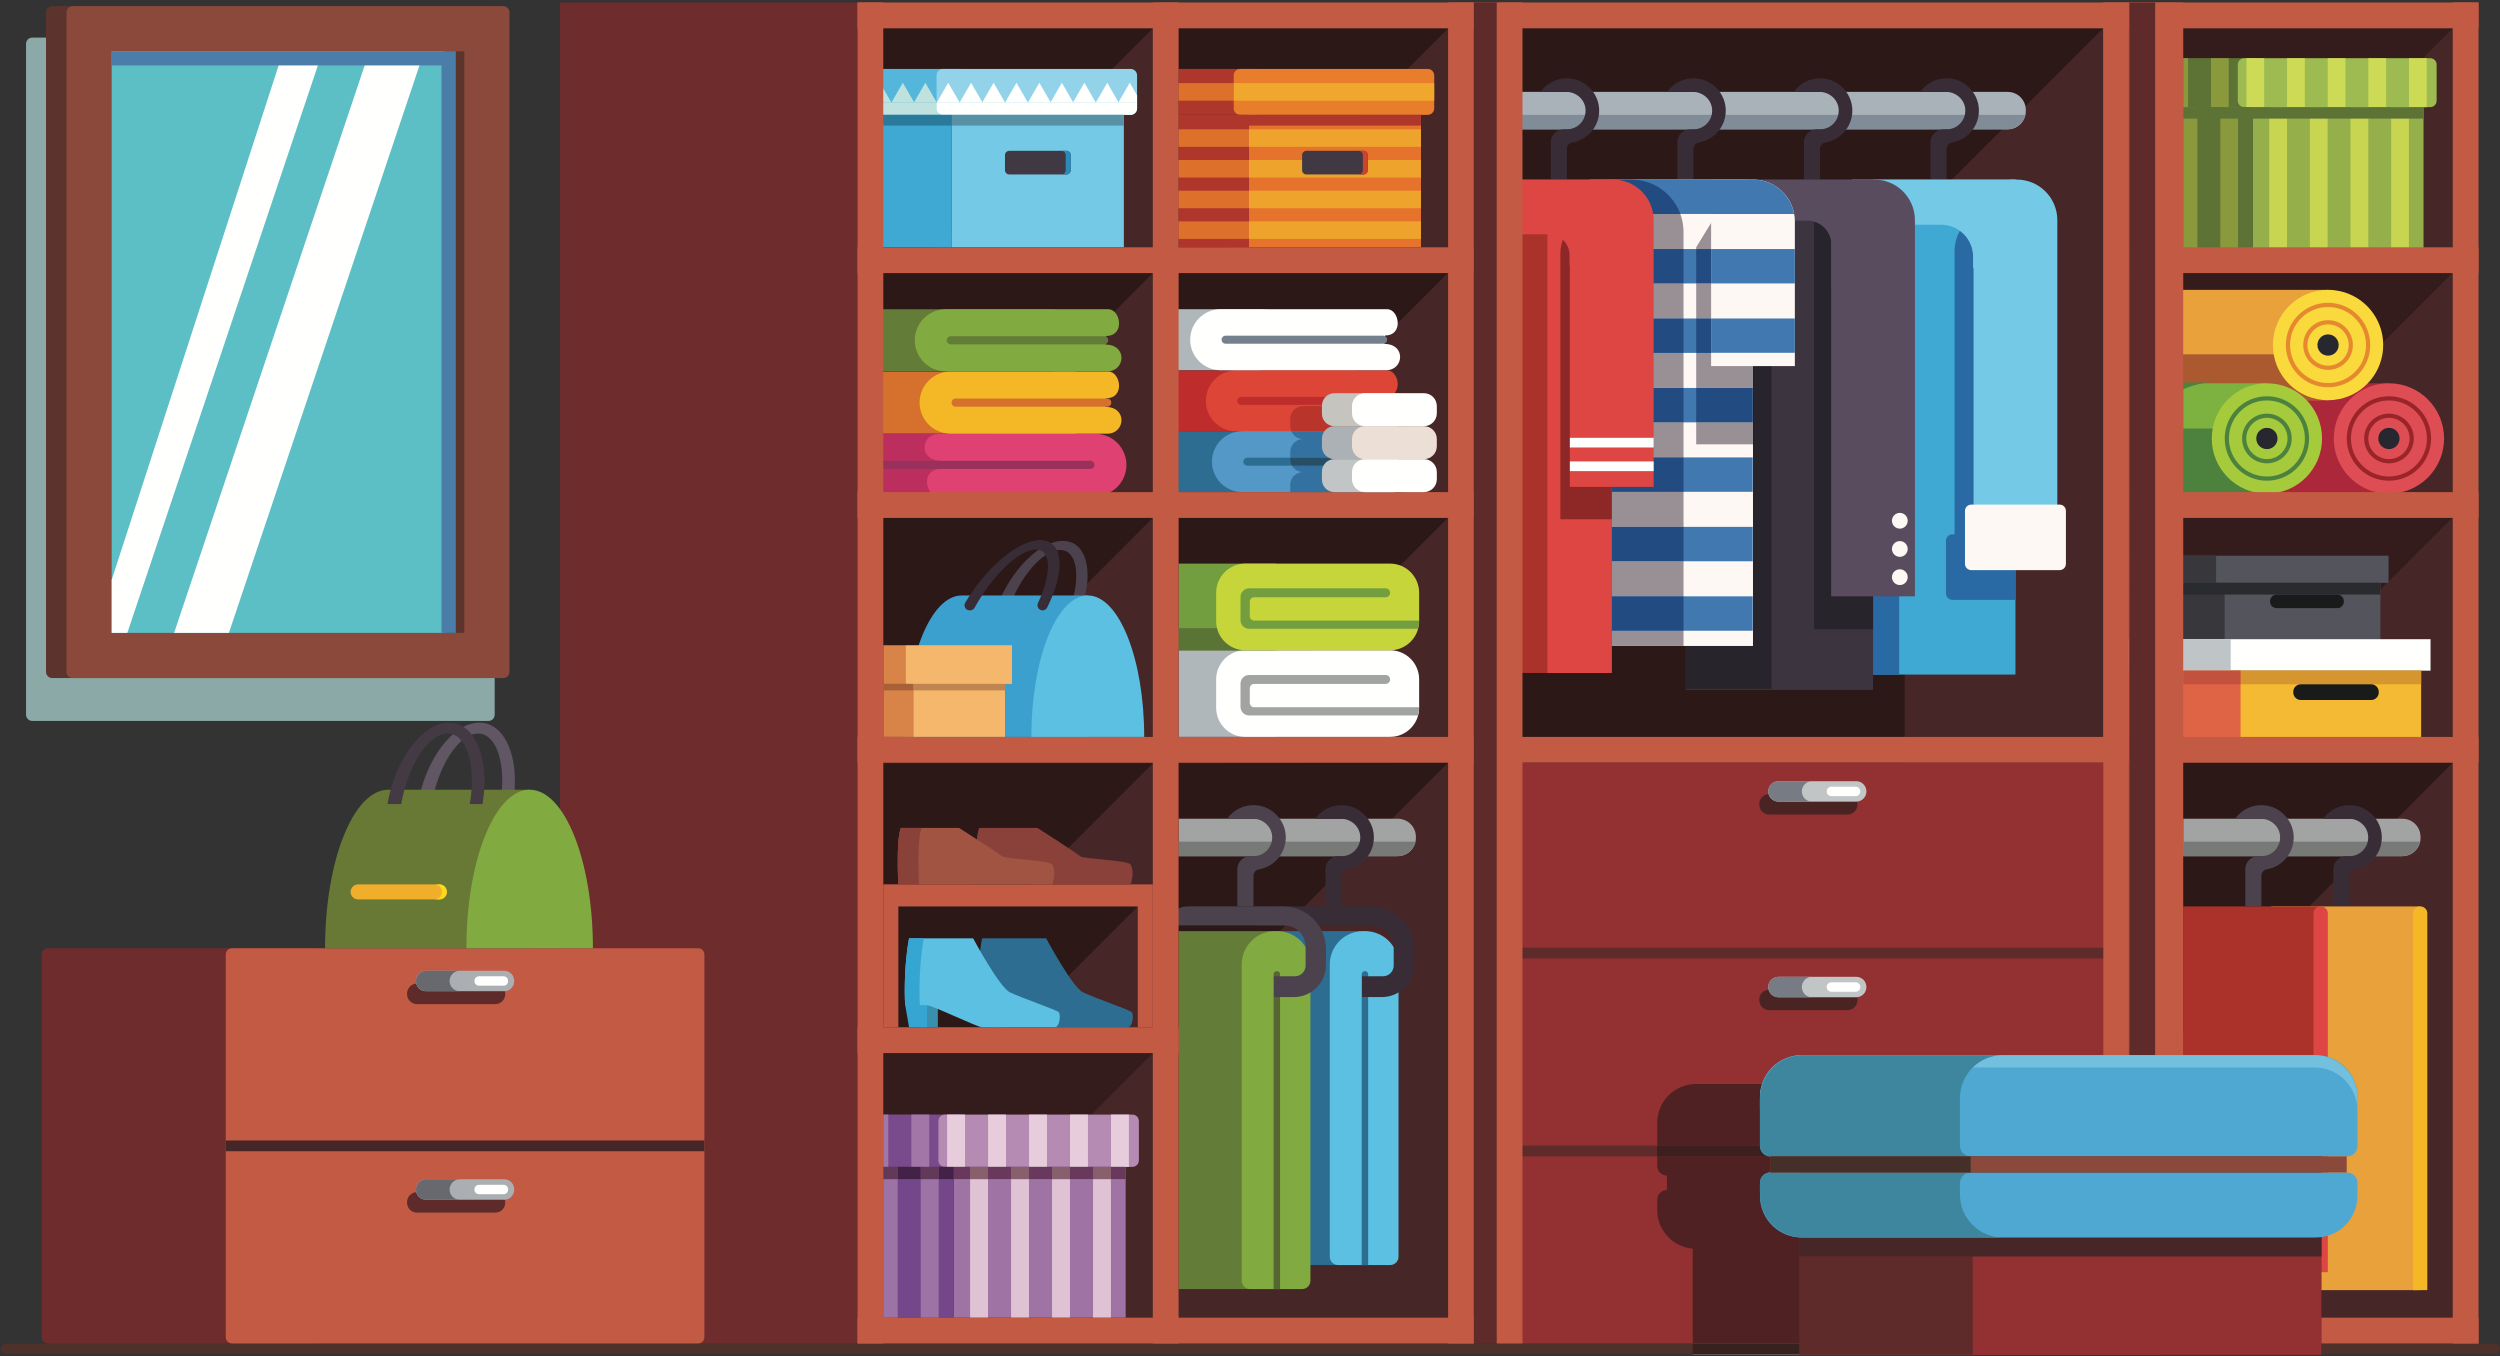 <?xml version="1.0" encoding="UTF-8"?>
<svg width="717px" height="389px" viewBox="0 0 717 389" version="1.1" xmlns="http://www.w3.org/2000/svg" xmlns:xlink="http://www.w3.org/1999/xlink">
    <rect x="0" y="0" width="717" height="389" fill="#333333" stroke="none"/>
    <!-- Generator: Sketch 50.2 (55047) - http://www.bohemiancoding.com/sketch -->
    <title>Group</title>
    <desc>Created with Sketch.</desc>
    <defs></defs>
    <g id="Welcome" stroke="none" stroke-width="1" fill="none" fill-rule="evenodd">
        <g id="Desktop-HD" transform="translate(-374, -7833)">
            <g id="Group" transform="translate(374, 7833)">
                <path d="M140.097,10.779 L9.244,10.779 C8.263,10.779 7.468,11.575 7.468,12.557 L7.468,204.981 C7.468,205.964 8.263,206.76 9.244,206.76 L140.097,206.76 C141.079,206.76 141.875,205.964 141.875,204.981 L141.875,12.557 C141.875,11.575 141.079,10.779 140.097,10.779" id="Fill-1" fill="#8BAAA7"></path>
                <path d="M140.097,1.766 L14.974,1.766 C13.993,1.766 13.197,2.562 13.197,3.544 L13.197,192.692 C13.197,193.674 13.993,194.47 14.974,194.47 L140.097,194.47 C141.079,194.47 141.875,193.674 141.875,192.692 L141.875,3.544 C141.875,2.562 141.079,1.766 140.097,1.766" id="Fill-2" fill="#5C342D"></path>
                <path d="M144.337,1.766 L20.851,1.766 C19.87,1.766 19.074,2.562 19.074,3.544 L19.074,192.692 C19.074,193.674 19.87,194.47 20.851,194.47 L144.337,194.47 C145.319,194.47 146.115,193.674 146.115,192.692 L146.115,3.544 C146.115,2.562 145.319,1.766 144.337,1.766" id="Fill-3" fill="#8A493B"></path>
                <polygon id="Fill-4" fill="#5CBFC6" points="32.03 181.505 130.723 181.505 130.723 14.733 32.03 14.733"></polygon>
                <polyline id="Fill-5" fill="#FFFFFE" points="120.981 16.751 65.649 181.505 49.935 181.505 105.268 16.751 120.981 16.751"></polyline>
                <polyline id="Fill-6" fill="#FFFFFE" points="91.841 16.751 36.516 181.505 32.03 181.505 32.03 166.308 80.565 16.751 91.841 16.751"></polyline>
                <polygon id="Fill-7" fill="#5C342D" points="127.45 181.504 133.16 181.504 133.16 14.732 127.45 14.732"></polygon>
                <polyline id="Fill-8" fill="#4A7DA7" points="130.723 14.733 130.723 181.505 126.63 181.505 126.63 18.764 32.03 18.764 32.03 14.733 130.723 14.733"></polyline>
                <path d="M1.762,388.353 L715.461,388.353 C716.284,388.353 716.951,387.686 716.951,386.861 C716.951,386.037 716.284,385.369 715.461,385.369 L1.762,385.369 C0.938,385.369 0.272,386.037 0.272,386.861 C0.272,387.686 0.938,388.353 1.762,388.353" id="Fill-9" fill="#4D312A"></path>
                <polygon id="Fill-10" fill="#462626" points="252.806 377.907 707.145 377.907 707.145 8.114 252.806 8.114"></polygon>
                <polygon id="Fill-11" fill="#462626" points="257.636 294.626 326.313 294.626 326.313 259.962 257.636 259.962"></polygon>
                <polyline id="Fill-12" fill="#2B1817" points="330.625 8.114 267.566 71.232 252.806 71.232 252.806 8.114 330.625 8.114"></polyline>
                <polyline id="Fill-13" fill="#2B1817" points="330.625 78.324 267.566 141.442 253.324 141.442 253.324 78.324 330.625 78.324"></polyline>
                <polyline id="Fill-14" fill="#2B1817" points="330.625 148.533 267.566 211.651 253.324 211.651 253.324 148.533 330.625 148.533"></polyline>
                <polyline id="Fill-15" fill="#2B1817" points="330.625 218.924 295.784 253.798 253.324 253.64 253.324 218.924 330.625 218.924"></polyline>
                <polyline id="Fill-16" fill="#331C1B" points="313.004 319.661 252.806 319.661 252.806 302.024 330.625 302.024 313.004 319.661"></polyline>
                <polyline id="Fill-17" fill="#2B1817" points="326.313 259.962 291.698 294.609 257.636 294.626 257.636 259.962 326.313 259.962"></polyline>
                <polyline id="Fill-18" fill="#2B1817" points="415.317 8.114 352.105 71.385 338.022 71.385 338.022 8.114 415.317 8.114"></polyline>
                <polyline id="Fill-19" fill="#2B1817" points="415.317 78.248 352.105 141.519 338.022 141.519 338.022 78.248 415.317 78.248"></polyline>
                <polyline id="Fill-20" fill="#2B1817" points="415.317 148.457 352.105 211.729 338.022 211.729 338.022 148.457 415.317 148.457"></polyline>
                <path d="M640.09,71.532 L626.148,71.532 L626.148,71.235 L640.387,71.235 L640.09,71.532 M694.883,16.688 L626.148,16.688 L626.148,8.114 L703.449,8.114 L694.883,16.688" id="Fill-21" fill="#331C1B"></path>
                <path d="M640.09,141.591 L626.148,141.591 L626.148,141.581 L640.101,141.581 L640.09,141.591 M683.482,98.159 C683.124,90.907 677.89,84.942 670.988,83.477 C669.917,83.253 668.811,83.128 667.679,83.128 C667.577,83.128 667.476,83.129 667.375,83.131 L626.148,83.131 L626.148,78.174 L703.449,78.174 L683.482,98.159" id="Fill-22" fill="#331C1B"></path>
                <path d="M640.09,211.801 L626.148,211.801 L626.148,211.56 L640.331,211.56 L640.09,211.801 M639.765,183.317 L626.148,183.317 L626.148,148.384 L703.449,148.384 L668.548,183.317 L639.765,183.317" id="Fill-23" fill="#331C1B"></path>
                <polyline id="Fill-24" fill="#2B1817" points="415.317 218.743 337.858 296.275 337.858 218.924 415.317 218.743"></polyline>
                <polyline id="Fill-25" fill="#2B1817" points="703.449 218.743 626.053 296.211 626.053 218.743 703.449 218.743"></polyline>
                <polyline id="Fill-26" fill="#2B1817" points="603.18 8.114 429.795 181.66 429.795 8.114 603.18 8.114"></polyline>
                <path d="M305.494,142.238 L250.003,142.238 C245.09,142.238 250.003,138.251 250.003,133.332 C250.003,128.414 245.09,124.427 250.003,124.427 L305.494,124.427 C310.408,124.427 305.43,128.414 305.43,133.332 C305.43,138.251 310.408,142.238 305.494,142.238" id="Fill-27" fill="#BC2E5D"></path>
                <path d="M323.064,133.338 C323.064,135.797 322.072,138.026 320.463,139.637 C318.853,141.248 316.626,142.242 314.169,142.242 L268.941,142.242 C265.432,142.242 264.051,134.61 269.523,134.573 C268.482,134.573 263.737,134.477 263.737,133.338 C263.737,132.465 269.861,132.138 269.861,132.102 L269.789,132.102 C263.362,132.102 264.064,124.422 269.22,124.422 L314.169,124.422 C319.082,124.422 323.064,128.42 323.064,133.338" id="Fill-28" fill="#DE4172"></path>
                <path d="M312.722,133.332 L250.003,133.332" id="Stroke-29" stroke="#9A315C" stroke-width="2.344" stroke-linecap="round"></path>
                <path d="M307.683,124.37 L250.003,124.37 C245.09,124.37 250.003,120.383 250.003,115.465 C250.003,110.546 245.09,106.559 250.003,106.559 L307.683,106.559 C312.597,106.559 307.618,110.546 307.618,115.465 C307.618,120.383 312.597,124.37 307.683,124.37" id="Fill-30" fill="#D5712D"></path>
                <path d="M317.594,124.374 L272.632,124.374 C267.719,124.374 263.737,120.388 263.737,115.47 C263.737,113.011 264.73,110.781 266.34,109.17 C267.949,107.559 270.176,106.554 272.632,106.554 L317.86,106.554 C321.382,106.554 322.761,114.222 317.243,114.222 L317.013,116.693 C323.44,116.693 322.737,124.374 317.594,124.374" id="Fill-31" fill="#F4B827"></path>
                <path d="M274.083,115.465 L317.546,115.465" id="Stroke-32" stroke="#D5712D" stroke-width="2.344" stroke-linecap="round"></path>
                <path d="M302.017,106.502 L253.204,106.502 C245.09,106.502 250.003,102.515 250.003,97.597 C250.003,92.677 245.09,88.69 253.204,88.69 L302.017,88.69 C303.73,88.69 307.714,92.677 307.714,97.597 C307.714,102.515 303.73,106.502 302.017,106.502" id="Fill-33" fill="#637D39"></path>
                <path d="M317.594,106.505 L271.249,106.505 C266.335,106.505 262.354,102.52 262.354,97.601 C262.354,95.142 263.346,92.913 264.956,91.302 C266.566,89.679 268.792,88.686 271.249,88.686 L317.86,88.686 C321.382,88.686 322.761,96.354 317.243,96.354 L317.013,98.825 C323.44,98.825 322.737,106.505 317.594,106.505" id="Fill-34" fill="#81AA40"></path>
                <path d="M272.699,97.596 L316.674,97.597" id="Fill-35" fill="#B97E6A"></path>
                <path d="M272.699,97.596 L316.674,97.597" id="Stroke-36" stroke="#637D39" stroke-width="2.344" stroke-linecap="round"></path>
                <polygon id="Fill-37" fill="#2B1817" points="419.091 261.259 546.24 261.259 546.24 124.706 419.091 124.706"></polygon>
                <polygon id="Fill-38" fill="#54545C" points="609.323 167.154 685.026 167.154 685.026 159.371 609.323 159.371"></polygon>
                <polyline id="Fill-39" fill="#54545C" points="682.7 183.734 609.322 183.734 609.323 167.154 682.701 167.154 682.7 183.734"></polyline>
                <polygon id="Fill-40" fill="#37373C" points="609.323 167.154 635.584 167.154 635.584 159.371 609.323 159.371"></polygon>
                <polyline id="Fill-41" fill="#37373C" points="638.031 183.734 609.322 183.734 609.323 167.154 638.032 167.154 638.031 183.734"></polyline>
                <polygon id="Fill-42" fill="#2A2B2F" points="609.323 170.523 682.701 170.523 682.701 167.154 609.323 167.154"></polygon>
                <path d="M670.331,174.421 L652.943,174.421 C651.902,174.421 651.058,173.577 651.058,172.534 L651.058,172.411 C651.058,171.369 651.902,170.523 652.943,170.523 L670.331,170.523 C671.372,170.523 672.217,171.369 672.217,172.411 L672.217,172.535 C672.217,173.577 671.372,174.421 670.331,174.421" id="Fill-43" fill="#191A1A"></path>
                <polyline id="Fill-44" fill="#FFFFFE" points="697.08 192.339 609.321 192.339 609.321 183.317 697.081 183.317 697.08 192.339"></polyline>
                <polyline id="Fill-45" fill="#F5BA34" points="694.384 211.56 609.32 211.56 609.321 192.339 694.385 192.339 694.384 211.56"></polyline>
                <polygon id="Fill-46" fill="#BFC5C7" points="609.321 192.339 639.765 192.339 639.765 183.317 609.321 183.317"></polygon>
                <polyline id="Fill-47" fill="#DF6446" points="642.601 211.56 609.32 211.56 609.321 192.339 642.602 192.339 642.601 211.56"></polyline>
                <polygon id="Fill-48" fill="#D5952F" points="642.602 196.246 694.385 196.246 694.385 192.339 642.602 192.339"></polygon>
                <polygon id="Fill-49" fill="#C2523D" points="626.148 196.246 642.602 196.246 642.602 192.339 626.148 192.339"></polygon>
                <path d="M680.046,200.765 L659.889,200.765 C658.682,200.765 657.703,199.785 657.703,198.576 L657.703,198.433 C657.703,197.225 658.682,196.245 659.889,196.245 L680.046,196.245 C681.253,196.245 682.231,197.225 682.231,198.433 L682.231,198.577 C682.231,199.785 681.253,200.765 680.046,200.765" id="Fill-50" fill="#191A1A"></path>
                <path d="M575.814,37.091 L430.1,37.091 L430.1,26.355 L575.814,26.355 C578.681,26.355 581.006,28.682 581.006,31.552 L581.006,31.893 C581.006,34.764 578.681,37.091 575.814,37.091" id="Fill-51" fill="#A9B1B9"></path>
                <path d="M580.862,32.941 L430.1,32.941 L430.1,37.091 L575.643,37.091 C578.185,37.091 580.31,35.317 580.862,32.941" id="Fill-52" fill="#808C97"></path>
                <path d="M400.886,245.549 L338.016,245.549 L338.016,234.814 L400.886,234.814 C403.754,234.814 406.078,237.141 406.078,240.011 L406.078,240.352 C406.078,243.222 403.754,245.549 400.886,245.549" id="Fill-53" fill="#A2A4A3"></path>
                <path d="M405.934,241.399 L338.016,241.399 L338.016,245.549 L400.715,245.549 C403.258,245.549 405.382,243.776 405.934,241.399" id="Fill-54" fill="#787A78"></path>
                <path d="M689.018,245.549 L626.148,245.549 L626.148,234.814 L689.018,234.814 C691.885,234.814 694.21,237.141 694.21,240.011 L694.21,240.352 C694.21,243.222 691.885,245.549 689.018,245.549" id="Fill-55" fill="#A2A4A3"></path>
                <path d="M694.066,241.399 L626.148,241.399 L626.148,245.549 L688.847,245.549 C691.39,245.549 693.514,243.776 694.066,241.399" id="Fill-56" fill="#787A78"></path>
                <polygon id="Fill-57" fill="#2E6D92" points="363.282 362.817 392.386 362.817 392.386 267.052 363.282 267.052"></polygon>
                <path d="M390.928,267.052 L391.555,267.052 C396.825,267.052 401.096,271.327 401.096,276.602 L401.096,360.43 C401.096,361.748 400.028,362.817 398.71,362.817 L383.771,362.817 C382.454,362.817 381.386,361.748 381.386,360.43 L381.386,276.602 C381.386,271.327 385.658,267.052 390.928,267.052" id="Fill-58" fill="#5BC0E2"></path>
                <path d="M391.492,278.527 L391.433,278.527 C390.939,278.527 390.538,278.928 390.538,279.423 L390.538,362.817 L392.386,362.817 L392.386,279.423 C392.386,278.928 391.986,278.527 391.492,278.527" id="Fill-59" fill="#2E6D92"></path>
                <path d="M385.035,230.912 C381.808,230.819 378.947,232.385 377.218,234.814 L384.58,234.814 C387.436,234.814 389.931,236.971 390.115,239.824 C390.318,242.95 387.844,245.549 384.764,245.549 L383.84,245.549 C381.798,245.549 380.145,247.206 380.145,249.249 L380.145,259.962 L384.764,259.962 L384.764,251.146 C384.764,250.239 385.425,249.476 386.319,249.325 C390.838,248.56 394.245,244.522 394.018,239.731 C393.791,234.949 389.817,231.05 385.035,230.912" id="Fill-60" fill="#382D37"></path>
                <path d="M360.357,265.406 L360.357,265.408 L393.551,265.408 C396.953,265.408 399.711,268.168 399.711,271.573 L399.711,276.916 C399.711,278.619 398.331,279.999 396.631,279.999 L390.626,279.999 L390.626,285.958 L396.328,285.958 C401.431,285.958 405.567,281.818 405.567,276.71 L405.567,272.292 C405.567,265.483 400.052,259.962 393.249,259.962 L365.795,259.962 C362.792,259.962 360.357,262.399 360.357,265.406" id="Fill-61" fill="#382D37"></path>
                <polygon id="Fill-62" fill="#637D39" points="338.016 369.702 367.119 369.702 367.119 267.052 338.016 267.052"></polygon>
                <path d="M365.661,267.052 L366.288,267.052 C371.558,267.052 375.83,271.327 375.83,276.602 L375.83,367.314 C375.83,368.633 374.762,369.702 373.444,369.702 L358.505,369.702 C357.187,369.702 356.12,368.633 356.12,367.314 L356.12,276.602 C356.12,271.327 360.392,267.052 365.661,267.052" id="Fill-63" fill="#81AA40"></path>
                <path d="M366.225,278.527 L366.166,278.527 C365.673,278.527 365.271,278.928 365.271,279.423 L365.271,369.702 L367.119,369.702 L367.119,279.423 C367.119,278.928 366.719,278.527 366.225,278.527" id="Fill-64" fill="#566630"></path>
                <path d="M359.768,230.912 C356.542,230.819 353.68,232.385 351.952,234.814 L359.313,234.814 C362.17,234.814 364.664,236.971 364.849,239.824 C365.051,242.95 362.577,245.549 359.497,245.549 L358.574,245.549 C356.533,245.549 354.878,247.206 354.878,249.249 L354.878,259.962 L359.497,259.962 L359.497,251.146 C359.497,250.239 360.159,249.476 361.053,249.325 C365.571,248.56 368.978,244.522 368.752,239.731 C368.525,234.949 364.55,231.05 359.768,230.912" id="Fill-65" fill="#4C424E"></path>
                <path d="M335.091,265.406 L335.091,265.408 L368.284,265.408 C371.686,265.408 374.444,268.168 374.444,271.573 L374.444,276.916 C374.444,278.619 373.065,279.999 371.365,279.999 L365.359,279.999 L365.359,285.958 L371.061,285.958 C376.165,285.958 380.301,281.818 380.301,276.71 L380.301,272.292 C380.301,265.483 374.786,259.962 367.982,259.962 L340.529,259.962 C337.526,259.962 335.091,262.399 335.091,265.406" id="Fill-66" fill="#4C424E"></path>
                <path d="M674.109,230.912 C670.882,230.819 668.02,232.385 666.292,234.814 L673.653,234.814 C676.51,234.814 679.004,236.971 679.189,239.824 C679.39,242.95 676.917,245.549 673.837,245.549 L672.913,245.549 C670.873,245.549 669.218,247.206 669.218,249.249 L669.218,259.962 L673.837,259.962 L673.837,251.146 C673.837,250.239 674.498,249.476 675.392,249.325 C679.911,248.56 683.318,244.522 683.091,239.731 C682.866,234.949 678.89,231.05 674.109,230.912" id="Fill-67" fill="#382D37"></path>
                <path d="M648.842,230.912 C645.615,230.819 642.753,232.385 641.025,234.814 L648.387,234.814 C651.243,234.814 653.738,236.971 653.922,239.824 C654.124,242.95 651.65,245.549 648.571,245.549 L647.647,245.549 C645.606,245.549 643.951,247.206 643.951,249.249 L643.951,259.962 L648.571,259.962 L648.571,251.146 C648.571,250.239 649.232,249.476 650.126,249.325 C654.645,248.56 658.052,244.522 657.825,239.731 C657.599,234.949 653.623,231.05 648.842,230.912" id="Fill-68" fill="#4C424E"></path>
                <polygon id="Fill-69" fill="#E8A13B" points="651.401 370.01 694.099 370.01 694.099 259.962 651.401 259.962"></polygon>
                <polygon id="Fill-70" fill="#AB322B" points="626.148 364.872 665.569 364.872 665.569 259.962 626.148 259.962"></polygon>
                <path d="M665.501,259.962 L665.635,259.962 C666.733,259.962 667.621,260.852 667.621,261.95 L667.621,364.873 L663.516,364.873 L663.516,261.95 C663.516,260.852 664.404,259.962 665.501,259.962" id="Fill-71" fill="#DE4643"></path>
                <path d="M694.032,259.962 L694.167,259.962 C695.263,259.962 696.152,260.852 696.152,261.95 L696.152,370.01 L692.046,370.01 L692.046,261.95 C692.046,260.852 692.935,259.962 694.032,259.962" id="Fill-72" fill="#F4B827"></path>
                <path d="M558.56,22.452 C555.332,22.359 552.471,23.924 550.742,26.354 L558.104,26.354 C560.961,26.354 563.454,28.511 563.639,31.364 C563.842,34.49 561.368,37.089 558.288,37.089 L557.364,37.089 C555.323,37.089 553.668,38.745 553.668,40.788 L553.668,51.502 L558.288,51.502 L558.288,42.686 C558.288,41.779 558.949,41.016 559.844,40.865 C564.362,40.1 567.769,36.061 567.542,31.27 C567.315,26.489 563.34,22.589 558.56,22.452" id="Fill-73" fill="#382D37"></path>
                <path d="M522.257,22.452 C519.029,22.359 516.168,23.924 514.44,26.354 L521.801,26.354 C524.658,26.354 527.152,28.511 527.337,31.364 C527.538,34.49 525.065,37.089 521.986,37.089 L521.061,37.089 C519.021,37.089 517.365,38.745 517.365,40.788 L517.365,51.502 L521.986,51.502 L521.986,42.686 C521.986,41.779 522.646,41.016 523.54,40.865 C528.059,40.1 531.466,36.061 531.239,31.27 C531.014,26.489 527.037,22.589 522.257,22.452" id="Fill-74" fill="#382D37"></path>
                <path d="M485.954,22.452 C482.726,22.359 479.865,23.924 478.136,26.354 L485.498,26.354 C488.355,26.354 490.848,28.511 491.033,31.364 C491.236,34.49 488.763,37.089 485.682,37.089 L484.759,37.089 C482.717,37.089 481.062,38.745 481.062,40.788 L481.062,51.502 L485.682,51.502 L485.682,42.686 C485.682,41.779 486.343,41.016 487.238,40.865 C491.756,40.1 495.163,36.061 494.936,31.27 C494.71,26.489 490.734,22.589 485.954,22.452" id="Fill-75" fill="#382D37"></path>
                <path d="M449.651,22.452 C446.423,22.359 443.562,23.924 441.834,26.354 L449.195,26.354 C452.052,26.354 454.546,28.511 454.731,31.364 C454.932,34.49 452.459,37.089 449.38,37.089 L448.455,37.089 C446.415,37.089 444.76,38.745 444.76,40.788 L444.76,51.502 L449.38,51.502 L449.38,42.686 C449.38,41.779 450.04,41.016 450.935,40.865 C455.454,40.1 458.86,36.061 458.634,31.27 C458.408,26.489 454.431,22.59 449.651,22.452" id="Fill-76" fill="#382D37"></path>
                <polygon id="Fill-77" fill="#3FA8D3" points="531.248 193.468 578.029 193.468 578.029 51.506 531.248 51.506"></polygon>
                <path d="M578.029,61.337 L578.029,172.035 L559.955,172.035 C558.933,172.035 558.106,171.2 558.106,170.183 L558.106,155.091 C558.106,154.067 558.933,153.24 559.955,153.24 L560.569,153.24 L560.569,72.046 C560.569,65.41 565.948,60.027 572.577,60.027 C574.535,60.027 576.392,60.493 578.029,61.337" id="Fill-78" fill="#2969A4"></path>
                <path d="M578.029,51.506 L578.029,64.459 L565.881,77.07 L565.881,73.661 C565.881,68.579 561.764,64.459 556.686,64.459 L531.248,64.459 L531.248,51.506 L578.029,51.506" id="Fill-79" fill="#74C9E6"></path>
                <path d="M578.411,51.502 L577.647,51.502 C571.224,51.502 566.018,56.713 566.018,63.141 L566.018,146.715 L590.04,146.715 L590.04,63.141 C590.04,56.713 584.834,51.502 578.411,51.502" id="Fill-80" fill="#74C9E6"></path>
                <path d="M565.343,144.719 L590.714,144.719 C591.703,144.719 592.504,145.52 592.504,146.51 L592.504,161.718 C592.504,162.706 591.703,163.508 590.714,163.508 L565.343,163.508 C564.355,163.508 563.555,162.706 563.555,161.718 L563.555,146.51 C563.555,145.52 564.355,144.719 565.343,144.719" id="Fill-81" fill="#FEF8F4"></path>
                <polygon id="Fill-82" fill="#2969A4" points="531.248 193.468 544.681 193.468 544.681 59.001 531.248 59.001"></polygon>
                <polygon id="Fill-83" fill="#3C343E" points="483.478 197.868 537.192 197.868 537.192 51.506 483.478 51.506"></polygon>
                <path d="M537.192,61.976 L537.192,180.449 L520.264,180.449 L520.264,63.189 C520.264,56.553 525.642,60.927 532.28,60.927 C534.032,60.927 535.694,61.304 537.192,61.976" id="Fill-84" fill="#27242B"></path>
                <path d="M537.572,51.502 L536.807,51.502 C530.385,51.502 525.179,56.713 525.179,63.141 L525.179,171.029 L549.2,171.029 L549.2,63.141 C549.2,56.713 543.993,51.502 537.572,51.502" id="Fill-85" fill="#594C5F"></path>
                <path d="M542.612,165.532 C542.612,164.283 543.624,163.271 544.871,163.271 C546.118,163.271 547.129,164.283 547.129,165.532 C547.129,166.78 546.118,167.792 544.871,167.792 C543.624,167.792 542.612,166.78 542.612,165.532" id="Fill-86" fill="#FEF8F4"></path>
                <path d="M542.612,157.444 C542.612,156.195 543.624,155.183 544.871,155.183 C546.118,155.183 547.129,156.195 547.129,157.444 C547.129,158.692 546.118,159.704 544.871,159.704 C543.624,159.704 542.612,158.692 542.612,157.444" id="Fill-87" fill="#FEF8F4"></path>
                <path d="M542.612,149.356 C542.612,148.107 543.624,147.095 544.871,147.095 C546.118,147.095 547.129,148.107 547.129,149.356 C547.129,150.604 546.118,151.616 544.871,151.616 C543.624,151.616 542.612,150.604 542.612,149.356" id="Fill-88" fill="#FEF8F4"></path>
                <path d="M537.192,51.506 L537.192,63.279 L525.243,82.264 L525.243,70.203 C525.243,66.379 522.145,63.279 518.324,63.279 L491.099,63.279 L491.099,51.506 L537.192,51.506" id="Fill-89" fill="#594C5F"></path>
                <polygon id="Fill-90" fill="#27242B" points="483.478 197.549 508.076 197.549 508.076 56.421 483.478 56.421"></polygon>
                <polygon id="Fill-91" fill="#FEF8F4" points="455.97 185.26 502.755 185.26 502.755 51.502 455.97 51.502"></polygon>
                <polygon id="Fill-92" fill="#4178AF" points="455.97 101.208 502.592 101.208 502.592 91.344 455.97 91.344"></polygon>
                <polygon id="Fill-93" fill="#4178AF" points="455.97 81.287 502.592 81.287 502.592 71.423 455.97 71.423"></polygon>
                <polygon id="Fill-94" fill="#4178AF" points="455.97 61.366 502.592 61.366 502.592 51.502 455.97 51.502"></polygon>
                <polygon id="Fill-95" fill="#4178AF" points="456.051 141.051 502.674 141.051 502.674 131.187 456.051 131.187"></polygon>
                <polygon id="Fill-96" fill="#4178AF" points="456.051 121.129 502.674 121.129 502.674 111.266 456.051 111.266"></polygon>
                <polygon id="Fill-97" fill="#4178AF" points="456.051 180.893 502.674 180.893 502.674 171.029 456.051 171.029"></polygon>
                <polygon id="Fill-98" fill="#4178AF" points="456.051 160.972 502.674 160.972 502.674 151.108 456.051 151.108"></polygon>
                <polyline id="Fill-99" fill="#181519" points="502.839 127.437 502.755 127.437 502.755 77.902 502.839 78.004 502.839 127.437"></polyline>
                <path d="M502.755,127.437 L486.469,127.437 L486.469,121.129 L502.674,121.129 L502.674,111.266 L486.469,111.266 L486.469,101.208 L502.592,101.208 L502.592,91.344 L486.469,91.344 L486.469,81.287 L502.592,81.287 L502.592,77.702 L502.755,77.902 L502.755,127.437 M497.459,71.423 L486.469,71.423 L486.469,70.904 L491,63.524 L497.459,71.423" id="Fill-100" fill="#999095"></path>
                <polygon id="Fill-101" fill="#224B82" points="486.469 101.208 502.592 101.208 502.592 91.344 486.469 91.344"></polygon>
                <polyline id="Fill-102" fill="#224B82" points="502.592 81.287 486.469 81.287 486.469 71.423 497.459 71.423 502.592 77.702 502.592 81.287"></polyline>
                <polygon id="Fill-103" fill="#224B82" points="486.469 121.129 502.674 121.129 502.674 111.266 486.469 111.266"></polygon>
                <path d="M502.756,51.502 L502.756,59.4 C496.123,59.4 490.745,56.884 490.745,63.524 L490.745,101.208 L514.766,101.208 L514.766,63.524 C514.766,56.884 509.389,51.502 502.756,51.502" id="Fill-104" fill="#FEF8F4"></path>
                <polygon id="Fill-105" fill="#4178AF" points="490.745 101.208 514.766 101.208 514.766 91.344 490.745 91.344"></polygon>
                <polygon id="Fill-106" fill="#4178AF" points="490.745 81.287 514.766 81.287 514.766 71.423 490.745 71.423"></polygon>
                <path d="M490.948,61.366 L514.563,61.366 C513.546,55.758 508.652,51.502 502.756,51.502 C496.859,51.502 491.965,55.758 490.948,61.366" id="Fill-107" fill="#4178AF"></path>
                <polygon id="Fill-108" fill="#FEF8F4" points="490.745 104.995 514.766 104.995 514.766 101.208 490.745 101.208"></polygon>
                <polygon id="Fill-109" fill="#1C1311" points="436.051 124.706 455.97 124.706 455.97 51.502 436.051 51.502"></polygon>
                <polyline id="Fill-110" fill="#1C1311" points="482.837 185.26 436.051 185.26 436.051 124.706 455.97 124.706 455.97 185.26 482.837 185.26"></polyline>
                <path d="M482.837,185.26 L455.97,185.26 L455.97,51.502 L455.97,61.366 L481.927,61.366 C482.516,62.977 482.837,64.715 482.837,66.53 L482.837,71.423 L455.97,71.423 L455.97,81.287 L482.837,81.287 L482.837,91.344 L455.97,91.344 L455.97,101.208 L482.837,101.208 L482.837,111.266 L456.051,111.266 L456.051,121.129 L482.837,121.129 L482.837,131.187 L456.051,131.187 L456.051,141.051 L482.837,141.051 L482.837,151.108 L456.051,151.108 L456.051,160.972 L482.837,160.972 L482.837,171.029 L456.051,171.029 L456.051,180.893 L482.837,180.893 L482.837,185.26" id="Fill-111" fill="#999095"></path>
                <polygon id="Fill-112" fill="#224B82" points="455.97 101.208 482.837 101.208 482.837 91.344 455.97 91.344"></polygon>
                <polygon id="Fill-113" fill="#224B82" points="455.97 81.287 482.837 81.287 482.837 71.423 455.97 71.423"></polygon>
                <path d="M481.927,61.366 L455.97,61.366 L455.97,51.502 L467.823,51.502 C474.302,51.502 479.823,55.61 481.927,61.366" id="Fill-114" fill="#224B82"></path>
                <polygon id="Fill-115" fill="#224B82" points="456.051 141.051 482.837 141.051 482.837 131.187 456.051 131.187"></polygon>
                <polygon id="Fill-116" fill="#224B82" points="456.051 121.129 482.837 121.129 482.837 111.266 456.051 111.266"></polygon>
                <polygon id="Fill-117" fill="#224B82" points="456.051 180.893 482.837 180.893 482.837 171.029 456.051 171.029"></polygon>
                <polygon id="Fill-118" fill="#224B82" points="456.051 160.972 482.837 160.972 482.837 151.108 456.051 151.108"></polygon>
                <polygon id="Fill-119" fill="#AB322B" points="430.101 193.01 462.254 193.01 462.254 51.506 430.101 51.506"></polygon>
                <polygon id="Fill-120" fill="#DE4643" points="443.795 193.01 462.254 193.01 462.254 61.968 443.795 61.968"></polygon>
                <path d="M462.254,61.108 L462.254,148.922 L447.511,148.922 L447.511,72.808 C447.511,66.171 452.889,60.788 459.519,60.788 C460.461,60.788 461.377,60.895 462.254,61.108" id="Fill-121" fill="#8D2826"></path>
                <path d="M462.254,51.506 L462.254,67.179 L450.173,76.066 L450.173,73.245 C450.173,69.895 447.46,67.179 444.113,67.179 L430.101,67.179 L430.101,51.506 L462.254,51.506" id="Fill-122" fill="#DE4643"></path>
                <path d="M462.632,51.502 L461.867,51.502 C455.445,51.502 450.239,56.713 450.239,63.141 L450.239,139.638 L474.261,139.638 L474.261,63.141 C474.261,56.713 469.055,51.502 462.632,51.502" id="Fill-123" fill="#DE4643"></path>
                <polygon id="Fill-124" fill="#FFFFFE" points="450.239 135.117 474.261 135.117 474.261 132.343 450.239 132.343"></polygon>
                <polygon id="Fill-125" fill="#FFFFFE" points="450.239 128.339 474.261 128.339 474.261 125.565 450.239 125.565"></polygon>
                <path d="M304.821,155.138 C298.105,155.138 289.586,163.783 285.795,174.446 L289.319,174.446 C292.603,165.212 299.191,157.726 304.033,157.726 C308.876,157.726 310.139,165.212 306.855,174.446 L310.115,174.446 C313.907,163.783 311.537,155.138 304.821,155.138" id="Fill-126" fill="#4C424E"></path>
                <path d="M275.806,170.778 C266.865,170.778 259.617,188.941 259.617,211.345 L311.972,211.345 L311.972,170.778 L275.806,170.778" id="Fill-127" fill="#3BA0CD"></path>
                <path d="M311.972,170.778 C303.032,170.778 295.784,188.941 295.784,211.345 L328.16,211.345 C328.16,188.941 320.913,170.778 311.972,170.778" id="Fill-128" fill="#5BC0E2"></path>
                <path d="M298.344,154.911 C292.077,154.911 282.788,162.767 276.82,172.86 C276.245,173.832 276.961,175.062 278.089,175.062 L278.243,175.062 C278.78,175.062 279.268,174.765 279.527,174.293 C284.608,165.012 292.343,157.612 297.057,157.612 C301.547,157.612 301.718,164.329 297.679,172.99 C297.229,173.956 297.948,175.062 299.013,175.062 C299.563,175.062 300.075,174.754 300.321,174.261 C305.724,163.503 304.898,154.911 298.344,154.911" id="Fill-129" fill="#382D37"></path>
                <polygon id="Fill-130" fill="#F4B76C" points="259.617 196.152 290.247 196.152 290.247 185.055 259.617 185.055"></polygon>
                <polygon id="Fill-131" fill="#F4B76C" points="261.947 211.345 288.228 211.345 288.228 196.152 261.947 196.152"></polygon>
                <polygon id="Fill-132" fill="#D88348" points="253.324 196.152 259.617 196.152 259.617 185.055 253.324 185.055"></polygon>
                <polygon id="Fill-133" fill="#D88348" points="253.324 211.345 261.947 211.345 261.947 196.152 253.324 196.152"></polygon>
                <polygon id="Fill-134" fill="#BF844F" points="261.947 198.002 288.228 198.002 288.228 196.152 261.947 196.152"></polygon>
                <polygon id="Fill-135" fill="#A86137" points="253.324 198.002 261.947 198.002 261.947 196.152 253.324 196.152"></polygon>
                <polygon id="Fill-136" fill="#794A8C" points="253.324 334.657 275.908 334.657 275.908 319.661 253.324 319.661"></polygon>
                <path d="M324.783,334.657 L270.979,334.657 C269.959,334.657 269.131,333.83 269.131,332.808 L269.131,321.511 C269.131,320.489 269.959,319.661 270.979,319.661 L324.783,319.661 C325.802,319.661 326.63,320.489 326.63,321.511 L326.63,332.808 C326.63,333.83 325.802,334.657 324.783,334.657" id="Fill-137" fill="#B58BB3"></path>
                <polygon id="Fill-138" fill="#A073A5" points="273.506 377.907 322.838 377.907 322.838 334.657 273.506 334.657"></polygon>
                <polygon id="Fill-139" fill="#74468A" points="253.324 377.907 273.506 377.907 273.506 334.657 253.324 334.657"></polygon>
                <polygon id="Fill-140" fill="#DFC2D4" points="313.481 377.907 318.613 377.907 318.613 338.168 313.481 338.168"></polygon>
                <polygon id="Fill-141" fill="#DFC2D4" points="301.73 377.907 306.862 377.907 306.862 338.168 301.73 338.168"></polygon>
                <polygon id="Fill-142" fill="#DFC2D4" points="289.977 377.907 295.111 377.907 295.111 338.168 289.977 338.168"></polygon>
                <polygon id="Fill-143" fill="#DFC2D4" points="278.226 377.907 283.359 377.907 283.359 338.168 278.226 338.168"></polygon>
                <polygon id="Fill-144" fill="#9D72A4" points="264.073 377.907 269.206 377.907 269.206 338.168 264.073 338.168"></polygon>
                <polyline id="Fill-145" fill="#D8C4D6" points="257.454 377.907 252.322 377.907 252.322 334.657 252.806 334.657 252.806 377.907 257.454 377.907"></polyline>
                <polyline id="Fill-146" fill="#8A6078" points="253.324 377.907 252.806 377.907 252.806 334.657 252.806 377.869 253.324 377.869 253.324 377.907"></polyline>
                <polygon id="Fill-147" fill="#7F5871" points="252.806 377.869 253.324 377.869 253.324 334.657 252.806 334.657"></polygon>
                <polyline id="Fill-148" fill="#9D72A4" points="257.454 377.907 253.324 377.907 253.324 334.657 257.454 334.657 253.324 334.657 253.324 338.168 257.454 338.168 257.454 377.907"></polyline>
                <polygon id="Fill-149" fill="#E7CDDB" points="318.638 334.657 323.771 334.657 323.771 319.661 318.638 319.661"></polygon>
                <polygon id="Fill-150" fill="#E7CDDB" points="306.887 334.657 312.019 334.657 312.019 319.661 306.887 319.661"></polygon>
                <polygon id="Fill-151" fill="#E7CDDB" points="295.135 334.657 300.268 334.657 300.268 319.661 295.135 319.661"></polygon>
                <polygon id="Fill-152" fill="#E7CDDB" points="283.383 334.657 288.516 334.657 288.516 319.661 283.383 319.661"></polygon>
                <polygon id="Fill-153" fill="#E7CDDB" points="271.632 334.657 276.764 334.657 276.764 319.661 271.632 319.661"></polygon>
                <polygon id="Fill-154" fill="#A276A6" points="261.38 334.657 266.513 334.657 266.513 319.661 261.38 319.661"></polygon>
                <polyline id="Fill-155" fill="#9D72A4" points="266.513 334.657 261.38 334.657 266.513 334.657"></polyline>
                <polygon id="Fill-156" fill="#D8C4D6" points="249.628 334.657 252.806 334.657 252.806 319.661 249.628 319.661"></polygon>
                <polyline id="Fill-157" fill="#7F5871" points="254.762 334.657 252.806 334.657 252.806 319.661 253.324 319.661 253.324 334.657 254.762 334.657"></polyline>
                <polygon id="Fill-158" fill="#A276A6" points="253.324 334.657 254.762 334.657 254.762 319.661 253.324 319.661"></polygon>
                <path d="M318.613,338.168 L322.838,338.168 L322.838,334.657 L318.613,334.657 L318.613,338.168 Z M306.862,338.168 L313.481,338.168 L313.481,334.657 L306.862,334.657 L306.862,338.168 Z M295.111,338.168 L301.73,338.168 L301.73,334.657 L295.111,334.657 L295.111,338.168 Z M283.359,338.168 L289.977,338.168 L289.977,334.657 L283.359,334.657 L283.359,338.168 Z" id="Fill-159" fill="#69395D"></path>
                <polygon id="Fill-160" fill="#875F6D" points="313.481 338.168 318.613 338.168 318.613 334.657 313.481 334.657"></polygon>
                <polygon id="Fill-161" fill="#875F6D" points="301.73 338.168 306.862 338.168 306.862 334.657 301.73 334.657"></polygon>
                <polygon id="Fill-162" fill="#875F6D" points="289.977 338.168 295.111 338.168 295.111 334.657 289.977 334.657"></polygon>
                <polygon id="Fill-163" fill="#69395D" points="273.506 338.168 278.226 338.168 278.226 334.657 273.506 334.657"></polygon>
                <path d="M269.206,338.168 L273.506,338.168 L273.506,334.657 L269.206,334.657 L269.206,338.168 Z M257.454,338.168 L264.073,338.168 L264.073,334.657 L257.454,334.657 L257.454,338.168 Z" id="Fill-164" fill="#442146"></path>
                <polygon id="Fill-165" fill="#875F6D" points="278.226 338.168 283.359 338.168 283.359 334.657 278.226 334.657"></polygon>
                <polygon id="Fill-166" fill="#633959" points="264.073 338.168 269.206 338.168 269.206 334.657 264.073 334.657"></polygon>
                <polygon id="Fill-167" fill="#633959" points="253.324 338.168 257.454 338.168 257.454 334.657 253.324 334.657"></polygon>
                <polygon id="Fill-168" fill="#55B6DB" points="252.806 32.941 275.39 32.941 275.39 19.77 252.806 19.77"></polygon>
                <polygon id="Fill-169" fill="#BFE2DE" points="252.913 32.941 274.266 32.941 274.266 29.423 252.913 29.423"></polygon>
                <path d="M324.264,32.941 L270.462,32.941 C269.441,32.941 268.614,32.112 268.614,31.091 L268.614,21.619 C268.614,20.598 269.441,19.77 270.462,19.77 L324.264,19.77 C325.285,19.77 326.113,20.598 326.113,21.619 L326.113,31.091 C326.113,32.112 325.285,32.941 324.264,32.941" id="Fill-170" fill="#93D3E9"></path>
                <path d="M326.113,31.091 L326.113,29.423 L268.614,29.423 L268.614,31.091 C268.614,32.112 269.441,32.941 270.462,32.941 L324.264,32.941 C325.285,32.941 326.113,32.112 326.113,31.091" id="Fill-171" fill="#FFFFFE"></path>
                <polygon id="Fill-172" fill="#74C9E6" points="272.988 70.926 322.321 70.926 322.321 32.941 272.988 32.941"></polygon>
                <polygon id="Fill-173" fill="#3FA8D3" points="252.806 70.926 272.988 70.926 272.988 32.941 252.806 32.941"></polygon>
                <polygon id="Fill-174" fill="#5890A5" points="272.988 36.023 322.321 36.023 322.321 32.941 272.988 32.941"></polygon>
                <polygon id="Fill-175" fill="#297A9B" points="252.806 36.023 272.988 36.023 272.988 32.941 252.806 32.941"></polygon>
                <path d="M289.459,43.256 L305.85,43.256 C306.53,43.256 307.082,43.808 307.082,44.489 L307.082,48.804 C307.082,49.486 306.53,50.038 305.85,50.038 L289.459,50.038 C288.779,50.038 288.228,49.486 288.228,48.804 L288.228,44.489 C288.228,43.808 288.779,43.256 289.459,43.256" id="Fill-176" fill="#403842"></path>
                <path d="M305.85,43.256 L304.413,43.256 C305.093,43.256 305.644,43.808 305.644,44.489 L305.644,48.804 C305.644,49.486 305.093,50.038 304.413,50.038 L305.85,50.038 C306.53,50.038 307.082,49.486 307.082,48.804 L307.082,44.489 C307.082,43.808 306.53,43.256 305.85,43.256" id="Fill-177" fill="#298BBA"></path>
                <polyline id="Fill-178" fill="#BFE2DE" points="252.37 23.735 255.651 29.423 249.09 29.423 252.37 23.735"></polyline>
                <polyline id="Fill-179" fill="#BFE2DE" points="258.931 23.735 262.211 29.423 255.651 29.423 258.931 23.735"></polyline>
                <polyline id="Fill-180" fill="#BFE2DE" points="265.386 23.735 268.667 29.423 262.106 29.423 265.386 23.735"></polyline>
                <polyline id="Fill-181" fill="#FFFFFE" points="271.947 23.735 275.228 29.423 268.667 29.423 271.947 23.735"></polyline>
                <polyline id="Fill-182" fill="#FFFFFE" points="278.508 23.735 281.788 29.423 275.228 29.423 278.508 23.735"></polyline>
                <polyline id="Fill-183" fill="#FFFFFE" points="284.964 23.735 288.244 29.423 281.683 29.423 284.964 23.735"></polyline>
                <polyline id="Fill-184" fill="#FFFFFE" points="291.525 23.735 294.805 29.423 288.244 29.423 291.525 23.735"></polyline>
                <polyline id="Fill-185" fill="#FFFFFE" points="298.086 23.735 301.366 29.423 294.805 29.423 298.086 23.735"></polyline>
                <polyline id="Fill-186" fill="#FFFFFE" points="304.541 23.735 307.822 29.423 301.261 29.423 304.541 23.735"></polyline>
                <polyline id="Fill-187" fill="#FFFFFE" points="310.995 23.735 314.276 29.423 307.715 29.423 310.995 23.735"></polyline>
                <polyline id="Fill-188" fill="#FFFFFE" points="317.556 23.735 320.837 29.423 314.276 29.423 317.556 23.735"></polyline>
                <polyline id="Fill-189" fill="#FFFFFE" points="326.113 27.376 324.012 23.735 320.732 29.423 326.113 29.423 326.113 27.376"></polyline>
                <polyline id="Fill-190" fill="#C35A44" points="253.324 253.64 253.324 294.626 257.636 294.626 257.636 259.962 326.313 259.962 326.313 294.626 330.625 294.626 330.625 253.64 253.324 253.64"></polyline>
                <polyline id="Fill-191" fill="#396E80" points="283.659 288.117 284.788 294.626 289.922 294.626 289.922 288.322 283.659 288.117"></polyline>
                <polyline id="Fill-192" fill="#3986A3" points="280.528 288.117 281.657 294.626 286.79 294.626 286.79 288.322 280.528 288.117"></polyline>
                <path d="M281.657,269.107 L300.033,269.107 C300.033,269.107 307.475,283.03 310.555,284.572 C313.635,286.112 323.9,289.606 324.568,290.274 C325.235,290.942 324.876,294.626 323.438,294.626 C322.001,294.626 304.093,294.626 302.658,294.626 C301.22,294.626 288.433,288.322 286.79,288.322 C285.147,288.322 280.528,288.117 280.528,288.117 C280.528,288.117 279.912,278.663 281.657,269.107" id="Fill-193" fill="#2E6D92"></path>
                <polyline id="Fill-194" fill="#3890AE" points="262.717 288.117 263.846 294.626 268.978 294.626 268.978 288.322 262.717 288.117"></polyline>
                <polyline id="Fill-195" fill="#35A6D2" points="259.586 288.117 260.715 294.626 265.849 294.626 265.849 288.322 259.586 288.117"></polyline>
                <path d="M260.715,269.107 L279.09,269.107 C279.09,269.107 286.534,283.03 289.613,284.572 C292.693,286.112 302.959,289.606 303.626,290.274 C304.293,290.942 303.934,294.626 302.497,294.626 C301.059,294.626 283.152,294.626 281.714,294.626 C280.278,294.626 267.49,288.322 265.849,288.322 C264.206,288.322 259.586,288.117 259.586,288.117 C259.586,288.117 258.97,278.663 260.715,269.107" id="Fill-196" fill="#5BC0E2"></path>
                <path d="M263.811,288.279 C263.811,288.279 263.205,278.663 264.95,269.107 L260.715,269.107 C258.97,278.663 259.586,288.117 259.586,288.117 L263.811,288.279" id="Fill-197" fill="#35A6D2"></path>
                <path d="M280.812,237.459 L297.545,237.459 C297.545,237.459 308.94,244.728 309.761,245.549 C310.582,246.371 323.497,246.689 324.236,247.94 C325.57,250.2 324.236,253.64 324.236,253.64 L280.093,253.64 C280.093,253.64 279.375,241.261 280.812,237.459" id="Fill-198" fill="#89413A"></path>
                <path d="M258.354,237.459 L275.087,237.459 C275.087,237.459 286.482,244.728 287.303,245.549 C288.124,246.371 301.039,246.689 301.778,247.94 C303.113,250.2 301.778,253.64 301.778,253.64 L257.636,253.64 C257.636,253.64 256.917,241.261 258.354,237.459" id="Fill-199" fill="#A15441"></path>
                <path d="M264.303,237.459 L258.354,237.459 C256.917,241.261 257.636,253.64 257.636,253.64 L263.585,253.64 C263.585,253.64 262.866,241.261 264.303,237.459" id="Fill-200" fill="#89413A"></path>
                <polygon id="Fill-201" fill="#5C7335" points="626.117 30.732 648.519 30.732 648.519 16.688 626.117 16.688"></polygon>
                <path d="M696.982,30.732 L643.646,30.732 C642.625,30.732 641.797,29.903 641.797,28.882 L641.797,18.537 C641.797,17.516 642.625,16.688 643.646,16.688 L696.982,16.688 C698.002,16.688 698.829,17.516 698.829,18.537 L698.829,28.882 C698.829,29.903 698.002,30.732 696.982,30.732" id="Fill-202" fill="#9DBB50"></path>
                <polygon id="Fill-203" fill="#95B04A" points="646.136 71.235 695.068 71.235 695.068 30.732 646.136 30.732"></polygon>
                <polygon id="Fill-204" fill="#5C7335" points="626.117 71.235 646.136 71.235 646.136 30.732 626.117 30.732"></polygon>
                <polygon id="Fill-205" fill="#C8D550" points="685.787 71.235 690.879 71.235 690.879 30.732 685.787 30.732"></polygon>
                <polygon id="Fill-206" fill="#C8D550" points="674.131 71.235 679.222 71.235 679.222 30.732 674.131 30.732"></polygon>
                <polygon id="Fill-207" fill="#C8D550" points="662.475 71.235 667.566 71.235 667.566 30.732 662.475 30.732"></polygon>
                <polygon id="Fill-208" fill="#C8D550" points="650.818 71.235 655.909 71.235 655.909 30.732 650.818 30.732"></polygon>
                <polygon id="Fill-209" fill="#89993C" points="636.78 71.235 641.871 71.235 641.871 30.732 636.78 30.732"></polygon>
                <polygon id="Fill-210" fill="#89993C" points="626.148 71.235 630.215 71.235 630.215 30.732 626.148 30.732"></polygon>
                <polygon id="Fill-211" fill="#CCDA56" points="690.902 30.732 695.993 30.732 695.993 16.688 690.902 16.688"></polygon>
                <polygon id="Fill-212" fill="#CCDA56" points="679.245 30.732 684.336 30.732 684.336 16.688 679.245 16.688"></polygon>
                <polygon id="Fill-213" fill="#CCDA56" points="667.59 30.732 672.681 30.732 672.681 16.688 667.59 16.688"></polygon>
                <polygon id="Fill-214" fill="#CCDA56" points="655.934 30.732 661.025 30.732 661.025 16.688 655.934 16.688"></polygon>
                <polygon id="Fill-215" fill="#CCDA56" points="644.277 30.732 649.368 30.732 649.368 16.688 644.277 16.688"></polygon>
                <polygon id="Fill-216" fill="#89993C" points="634.108 30.732 639.199 30.732 639.199 16.688 634.108 16.688"></polygon>
                <polyline id="Fill-217" fill="#89993C" points="639.199 30.732 634.108 30.732 639.199 30.732"></polyline>
                <polygon id="Fill-218" fill="#89993C" points="626.148 30.732 627.543 30.732 627.543 16.688 626.148 16.688"></polygon>
                <polygon id="Fill-219" fill="#5C7335" points="626.118 34.019 695.068 34.019 695.068 30.732 626.118 30.732"></polygon>
                <path d="M685.145,109.93 L685.145,141.581 L632.356,141.581 C628.33,141.581 624.662,140.081 621.871,137.599 C618.605,134.707 616.542,130.471 616.542,125.76 C616.542,124.785 616.632,123.826 616.804,122.901 C617.369,119.779 618.85,116.976 620.971,114.781 L621.175,114.568 C621.404,114.339 621.634,114.126 621.871,113.913 L622.002,113.798 L622.011,113.79 C624.637,111.512 628.026,110.086 631.75,109.947 C631.947,109.93 632.152,109.93 632.356,109.93 L685.145,109.93" id="Fill-220" fill="#AC2739"></path>
                <path d="M700.966,125.76 C700.966,133.255 695.766,139.53 688.764,141.162 C687.607,141.436 686.388,141.585 685.143,141.585 C683.899,141.585 682.681,141.436 681.523,141.162 C676.897,140.09 673.065,136.978 670.988,132.819 C669.931,130.703 669.333,128.3 669.333,125.76 C669.333,123.219 669.931,120.817 670.988,118.7 C673.587,113.496 678.95,109.922 685.143,109.922 C693.889,109.922 700.966,117.02 700.966,125.76" id="Fill-221" fill="#DE4C54"></path>
                <path d="M667.677,83.131 L667.677,114.781 L620.512,114.781 C620.954,114.47 621.404,114.175 621.871,113.88 L621.871,83.131 L667.677,83.131" id="Fill-222" fill="#E8A13B"></path>
                <path d="M667.677,101.631 L667.677,114.781 L620.512,114.781 C620.954,114.47 621.404,114.175 621.871,113.88 L621.871,101.631 L667.677,101.631" id="Fill-223" fill="#AB592E"></path>
                <path d="M683.502,98.954 C683.502,106.561 678.141,112.911 670.988,114.43 C669.917,114.654 668.811,114.778 667.679,114.778 C658.947,114.778 651.868,107.694 651.868,98.954 C651.868,90.213 658.947,83.128 667.679,83.128 C668.811,83.128 669.917,83.253 670.988,83.477 C678.141,84.996 683.502,91.346 683.502,98.954" id="Fill-224" fill="#FAD93D"></path>
                <path d="M650.152,109.923 L650.152,141.581 L621.871,141.581 L621.871,137.599 C618.605,134.707 616.542,130.471 616.542,125.76 C616.542,124.785 616.632,123.826 616.804,122.901 C617.369,119.779 618.85,116.976 620.971,114.781 L620.512,114.781 C620.954,114.47 621.404,114.175 621.871,113.88 L621.871,109.923 L650.152,109.923" id="Fill-225" fill="#4C823E"></path>
                <polygon id="Fill-226" fill="#7DB241" points="626.148 122.901 650.152 122.901 650.152 109.923 626.148 109.923"></polygon>
                <path d="M665.962,125.757 C665.962,134.499 658.882,141.585 650.148,141.585 C641.415,141.585 634.334,134.499 634.334,125.757 C634.334,117.015 641.415,109.929 650.148,109.929 C658.882,109.929 665.962,117.015 665.962,125.757" id="Fill-227" fill="#A5CA3C"></path>
                <path d="M634.713,109.693 C633.797,109.693 632.865,109.767 631.915,109.922 L631.75,109.947 C628.509,110.48 625.137,111.848 622.011,113.79 L622.002,113.798 L621.871,113.88 L621.871,109.693 L634.713,109.693" id="Fill-228" fill="#4C823E"></path>
                <path d="M667.687,111.064 C661.005,111.064 655.587,105.642 655.586,98.954 C655.586,92.265 661,86.843 667.685,86.843 C674.366,86.843 679.783,92.265 679.784,98.954 C679.783,105.643 674.366,111.064 667.687,111.064 M667.685,88.049 C664.672,88.049 661.953,89.268 659.98,91.242 C658.009,93.218 656.791,95.94 656.791,98.954 C656.791,101.968 658.01,104.69 659.983,106.665 C661.956,108.639 664.676,109.858 667.687,109.859 C670.695,109.858 673.415,108.639 675.389,106.665 C677.361,104.69 678.58,101.968 678.58,98.954 C678.58,95.941 677.361,93.219 675.388,91.243 C673.415,89.268 670.695,88.049 667.685,88.049" id="Fill-229" fill="#E6892E"></path>
                <path d="M670.733,98.954 C670.733,100.639 669.369,102.005 667.685,102.005 C666.001,102.005 664.637,100.639 664.637,98.954 C664.637,97.269 666.001,95.902 667.685,95.902 C669.369,95.902 670.733,97.269 670.733,98.954" id="Fill-230" fill="#27282F"></path>
                <path d="M667.687,106.081 C663.754,106.08 660.567,102.891 660.565,98.954 C660.567,95.018 663.752,91.827 667.685,91.827 C671.618,91.827 674.805,95.018 674.806,98.954 C674.805,102.891 671.616,106.08 667.687,106.081 M667.685,93.032 C666.049,93.033 664.574,93.694 663.502,94.767 C662.431,95.84 661.769,97.317 661.769,98.954 C661.769,100.591 662.432,102.067 663.502,103.141 C664.574,104.213 666.051,104.875 667.687,104.875 C669.32,104.875 670.795,104.213 671.868,103.141 C672.939,102.067 673.601,100.591 673.601,98.954 C673.601,97.317 672.939,95.84 671.869,94.767 C670.796,93.694 669.32,93.033 667.685,93.032" id="Fill-231" fill="#E6892E"></path>
                <path d="M661.645,125.757 C661.646,132.112 656.499,137.265 650.149,137.265 C643.799,137.265 638.652,132.112 638.651,125.757 C638.651,119.401 643.798,114.249 650.147,114.249 C656.497,114.249 661.644,119.401 661.645,125.757 Z" id="Stroke-232" stroke="#4C823E" stroke-width="1.205"></path>
                <path d="M653.196,125.757 C653.196,127.442 651.831,128.809 650.147,128.809 C648.463,128.809 647.098,127.442 647.098,125.757 C647.098,124.071 648.463,122.705 650.147,122.705 C651.831,122.705 653.196,124.071 653.196,125.757" id="Fill-233" fill="#27282F"></path>
                <path d="M656.667,125.757 C656.667,129.36 653.748,132.281 650.148,132.281 C646.549,132.281 643.63,129.36 643.63,125.757 C643.629,122.153 646.549,119.232 650.147,119.232 C653.747,119.232 656.666,122.153 656.667,125.757 Z" id="Stroke-234" stroke="#4C823E" stroke-width="1.205"></path>
                <path d="M685.15,137.867 C678.467,137.867 673.05,132.445 673.05,125.757 C673.05,119.067 678.464,113.647 685.148,113.646 C691.829,113.647 697.246,119.068 697.248,125.757 L696.646,125.757 L697.248,125.757 C697.248,132.445 691.831,137.867 685.15,137.867 M685.148,114.851 C682.136,114.852 679.417,116.071 677.444,118.045 C675.472,120.02 674.253,122.743 674.253,125.757 C674.253,128.77 675.472,131.492 677.445,133.468 C679.419,135.442 682.139,136.661 685.15,136.661 C688.159,136.661 690.879,135.442 692.852,133.468 C694.825,131.492 696.043,128.77 696.043,125.757 C696.043,119.735 691.164,114.851 685.148,114.851" id="Fill-235" fill="#992528"></path>
                <path d="M688.196,125.757 C688.196,127.442 686.832,128.809 685.148,128.809 C683.465,128.809 682.099,127.442 682.099,125.757 C682.099,124.071 683.465,122.705 685.148,122.705 C686.832,122.705 688.196,124.071 688.196,125.757" id="Fill-236" fill="#27282F"></path>
                <path d="M685.15,132.883 C681.217,132.883 678.029,129.693 678.028,125.757 C678.028,121.82 681.216,118.63 685.149,118.63 C689.08,118.63 692.268,121.82 692.268,125.757 C692.268,129.694 689.078,132.883 685.15,132.883 M685.149,119.835 C683.512,119.835 682.038,120.497 680.965,121.57 C679.893,122.643 679.232,124.12 679.232,125.757 C679.232,127.394 679.894,128.87 680.965,129.944 C682.038,131.016 683.513,131.677 685.15,131.678 C686.783,131.677 688.258,131.016 689.33,129.944 C690.403,128.871 691.064,127.394 691.064,125.757 C691.064,124.12 690.403,122.643 689.331,121.57 C688.259,120.497 686.783,119.835 685.149,119.835" id="Fill-237" fill="#992528"></path>
                <path d="M621.871,113.88 L621.871,137.599 C618.605,134.707 616.542,130.471 616.542,125.76 C616.542,124.785 616.633,123.826 616.804,122.901 C617.369,119.779 618.85,116.976 620.971,114.781 L620.512,114.781 C620.954,114.47 621.404,114.175 621.871,113.88" id="Fill-238" fill="#AE362B"></path>
                <polygon id="Fill-239" fill="#AE362B" points="338.022 32.941 360.607 32.941 360.607 19.77 338.022 19.77"></polygon>
                <path d="M409.481,32.941 L355.677,32.941 C354.658,32.941 353.83,32.112 353.83,31.091 L353.83,21.619 C353.83,20.598 354.658,19.77 355.677,19.77 L409.481,19.77 C410.501,19.77 411.329,20.598 411.329,21.619 L411.329,31.091 C411.329,32.112 410.501,32.941 409.481,32.941" id="Fill-240" fill="#E87D2C"></path>
                <polygon id="Fill-241" fill="#E5732B" points="358.204 70.926 407.537 70.926 407.537 32.941 358.204 32.941"></polygon>
                <polygon id="Fill-242" fill="#AE362B" points="338.022 70.926 358.204 70.926 358.204 32.941 338.022 32.941"></polygon>
                <polygon id="Fill-243" fill="#AE362B" points="338.022 36.023 407.537 36.023 407.537 32.941 338.022 32.941"></polygon>
                <polygon id="Fill-244" fill="#BE6B2F" points="336.887 42.112 338.022 42.112 338.022 37.091 336.887 37.091"></polygon>
                <polygon id="Fill-245" fill="#EEA32D" points="358.204 42.112 407.537 42.112 407.537 37.091 358.204 37.091"></polygon>
                <polygon id="Fill-246" fill="#DD712C" points="338.022 42.112 358.204 42.112 358.204 37.091 338.022 37.091"></polygon>
                <polygon id="Fill-247" fill="#BE6B2F" points="336.887 28.865 338.022 28.865 338.022 23.844 336.887 23.844"></polygon>
                <polygon id="Fill-248" fill="#DD712C" points="338.022 28.865 353.83 28.865 353.83 23.844 338.022 23.844"></polygon>
                <polygon id="Fill-249" fill="#EFA82D" points="353.83 28.865 411.329 28.865 411.329 23.844 353.83 23.844"></polygon>
                <polygon id="Fill-250" fill="#BE6B2F" points="336.887 50.914 338.022 50.914 338.022 45.893 336.887 45.893"></polygon>
                <polygon id="Fill-251" fill="#EEA32D" points="358.204 50.914 407.537 50.914 407.537 45.893 358.204 45.893"></polygon>
                <polygon id="Fill-252" fill="#DD712C" points="338.022 50.914 358.204 50.914 358.204 45.893 338.022 45.893"></polygon>
                <polygon id="Fill-253" fill="#BE6B2F" points="336.887 59.717 338.022 59.717 338.022 54.696 336.887 54.696"></polygon>
                <polygon id="Fill-254" fill="#EEA32D" points="358.204 59.717 407.537 59.717 407.537 54.696 358.204 54.696"></polygon>
                <polygon id="Fill-255" fill="#DD712C" points="338.022 59.717 358.204 59.717 358.204 54.696 338.022 54.696"></polygon>
                <polygon id="Fill-256" fill="#BE6B2F" points="336.887 68.519 338.022 68.519 338.022 63.498 336.887 63.498"></polygon>
                <polygon id="Fill-257" fill="#EEA32D" points="358.204 68.519 407.537 68.519 407.537 63.498 358.204 63.498"></polygon>
                <polygon id="Fill-258" fill="#DD712C" points="338.022 68.519 358.204 68.519 358.204 63.498 338.022 63.498"></polygon>
                <path d="M374.675,43.256 L391.065,43.256 C391.746,43.256 392.297,43.808 392.297,44.489 L392.297,48.804 C392.297,49.486 391.746,50.038 391.065,50.038 L374.675,50.038 C373.995,50.038 373.443,49.486 373.443,48.804 L373.443,44.489 C373.443,43.808 373.995,43.256 374.675,43.256" id="Fill-259" fill="#403842"></path>
                <path d="M391.065,43.256 L389.629,43.256 C390.309,43.256 390.86,43.808 390.86,44.489 L390.86,48.804 C390.86,49.486 390.309,50.038 389.629,50.038 L391.065,50.038 C391.746,50.038 392.297,49.486 392.297,48.804 L392.297,44.489 C392.297,43.808 391.746,43.256 391.065,43.256" id="Fill-260" fill="#CE432B"></path>
                <path d="M387.85,123.71 L336.182,123.71 C331.359,123.71 336.182,119.796 336.182,114.968 C336.182,110.139 331.359,106.225 336.182,106.225 L387.85,106.225 C392.673,106.225 387.787,110.139 387.787,114.968 C387.787,119.796 392.673,123.71 387.85,123.71" id="Fill-261" fill="#BE2D2B"></path>
                <path d="M397.579,123.713 L354.576,123.713 C349.752,123.713 345.844,119.8 345.844,114.973 C345.844,112.559 346.818,110.371 348.399,108.789 C349.978,107.207 352.164,106.22 354.576,106.22 L397.841,106.22 C401.298,106.22 402.652,113.747 397.235,113.747 L397.009,116.174 C403.317,116.174 402.629,123.713 397.579,123.713" id="Fill-262" fill="#DD4537"></path>
                <path d="M356,116.119 L397.532,116.119 C398.167,116.119 398.682,115.603 398.682,114.968 C398.682,114.332 398.167,113.816 397.532,113.816 L356,113.816 C355.364,113.816 354.848,114.332 354.848,114.968 C354.848,115.603 355.364,116.119 356,116.119" id="Fill-263" fill="#BE2D2B"></path>
                <path d="M389.595,141.147 L336.182,141.147 C331.359,141.147 336.182,137.232 336.182,132.404 C336.182,127.576 331.359,123.662 336.182,123.662 L389.595,123.662 C394.418,123.662 389.532,127.576 389.532,132.404 C389.532,137.232 394.418,141.147 389.595,141.147" id="Fill-264" fill="#2E6D92"></path>
                <path d="M399.324,141.149 L356.319,141.149 C351.497,141.149 347.588,137.238 347.588,132.409 C347.588,129.995 348.563,127.807 350.142,126.226 C351.723,124.644 353.908,123.658 356.319,123.658 L399.585,123.658 C403.043,123.658 404.397,131.185 398.979,131.185 L398.754,133.611 C405.063,133.611 404.374,141.149 399.324,141.149" id="Fill-265" fill="#5398C6"></path>
                <path d="M357.744,133.556 L399.276,133.556 C399.911,133.556 400.426,133.04 400.426,132.404 C400.426,131.768 399.911,131.253 399.276,131.253 L357.744,131.253 C357.108,131.253 356.594,131.768 356.594,132.404 C356.594,133.04 357.108,133.556 357.744,133.556" id="Fill-266" fill="#2E6D92"></path>
                <path d="M361.139,106.17 L336.182,106.17 C331.359,106.17 336.182,102.256 336.182,97.427 C336.182,92.599 331.359,88.686 336.182,88.686 L361.139,88.686 C365.962,88.686 387.881,92.599 387.881,97.427 C387.881,102.256 365.962,106.17 361.139,106.17" id="Fill-267" fill="#B0B7BA"></path>
                <path d="M397.579,106.173 L350.075,106.173 C345.252,106.173 341.344,102.26 341.344,97.433 C341.344,95.019 342.318,92.831 343.899,91.249 C345.478,89.655 347.664,88.68 350.075,88.68 L397.841,88.68 C401.298,88.68 402.652,96.208 397.235,96.208 L397.009,98.634 C403.317,98.634 402.629,106.173 397.579,106.173" id="Fill-268" fill="#FFFFFE"></path>
                <path d="M351.5,97.427 L396.676,97.427" id="Fill-269" fill="#B97E6A"></path>
                <path d="M351.5,97.427 L396.676,97.427" id="Stroke-270" stroke="#74818C" stroke-width="2.301" stroke-linecap="round"></path>
                <polygon id="Fill-271" fill="#B0B7BA" points="338.016 211.345 365.888 211.345 365.888 186.493 338.016 186.493"></polygon>
                <path d="M398.665,186.493 L357.143,186.493 C352.533,186.493 348.795,190.235 348.795,194.85 L348.795,202.989 C348.795,207.604 352.533,211.345 357.143,211.345 L398.665,211.345 C403.275,211.345 407.013,207.604 407.013,202.989 L407.013,194.85 C407.013,190.235 403.275,186.493 398.665,186.493" id="Fill-272" fill="#FFFFFE"></path>
                <path d="M407.007,202.831 L359.677,202.831 C358.997,202.831 358.444,202.279 358.444,201.598 L358.444,197.385 C358.444,196.704 358.997,196.152 359.677,196.152 L397.405,196.152 C398.113,196.152 398.686,195.578 398.686,194.87 L398.686,194.866 C398.686,194.158 398.113,193.583 397.405,193.583 L358.24,193.583 C356.879,193.583 355.776,194.687 355.776,196.05 L355.776,202.728 C355.776,204.091 356.879,205.195 358.24,205.195 L406.648,205.195 C406.873,204.445 406.996,203.652 407.007,202.831" id="Fill-273" fill="#A2A4A3"></path>
                <polygon id="Fill-274" fill="#739E40" points="338.014 186.496 365.885 186.496 365.885 161.646 338.014 161.646"></polygon>
                <polygon id="Fill-275" fill="#5A7436" points="338.014 186.496 365.885 186.496 365.885 180.147 338.014 180.147"></polygon>
                <path d="M398.665,161.642 L357.143,161.642 C352.533,161.642 348.795,165.384 348.795,169.998 L348.795,178.137 C348.795,182.753 352.533,186.493 357.143,186.493 L398.665,186.493 C403.275,186.493 407.013,182.753 407.013,178.137 L407.013,169.998 C407.013,165.384 403.275,161.642 398.665,161.642" id="Fill-276" fill="#C6D63A"></path>
                <path d="M407.007,177.98 L359.677,177.98 C358.997,177.98 358.444,177.428 358.444,176.746 L358.444,172.534 C358.444,171.852 358.997,171.3 359.677,171.3 L397.405,171.3 C398.113,171.3 398.686,170.727 398.686,170.018 L398.686,170.015 C398.686,169.306 398.113,168.732 397.405,168.732 L358.24,168.732 C356.879,168.732 355.776,169.836 355.776,171.198 L355.776,177.877 C355.776,179.239 356.879,180.343 358.24,180.343 L406.648,180.343 C406.873,179.593 406.996,178.8 407.007,177.98" id="Fill-277" fill="#739E40"></path>
                <polygon id="Fill-278" fill="#6F2C2D" points="160.624 385.305 245.933 385.305 245.933 0.716 160.624 0.716"></polygon>
                <polygon id="Fill-279" fill="#C35A44" points="245.933 385.305 253.324 385.305 253.324 0.716 245.933 0.716"></polygon>
                <polygon id="Fill-280" fill="#C35A44" points="245.933 8.114 422.708 8.114 422.708 0.716 245.933 0.716"></polygon>
                <polygon id="Fill-281" fill="#C35A44" points="245.933 78.324 422.708 78.324 422.708 70.926 245.933 70.926"></polygon>
                <polygon id="Fill-282" fill="#C35A44" points="245.935 148.537 422.709 148.537 422.709 141.139 245.935 141.139"></polygon>
                <polygon id="Fill-283" fill="#C35A44" points="245.933 218.743 422.708 218.743 422.708 211.345 245.933 211.345"></polygon>
                <polygon id="Fill-284" fill="#C35A44" points="245.933 385.305 422.708 385.305 422.708 377.907 245.933 377.907"></polygon>
                <polygon id="Fill-285" fill="#C35A44" points="245.933 302.024 338.016 302.024 338.016 294.626 245.933 294.626"></polygon>
                <polygon id="Fill-286" fill="#C35A44" points="422.708 8.114 610.571 8.114 610.571 0.716 422.708 0.716"></polygon>
                <polygon id="Fill-287" fill="#C35A44" points="422.708 218.743 610.571 218.743 610.571 211.345 422.708 211.345"></polygon>
                <polygon id="Fill-288" fill="#C35A44" points="330.625 385.305 338.016 385.305 338.016 0.716 330.625 0.716"></polygon>
                <polygon id="Fill-289" fill="#C35A44" points="415.317 385.305 422.708 385.305 422.708 0.716 415.317 0.716"></polygon>
                <polygon id="Fill-290" fill="#C35A44" points="610.571 385.305 626.148 385.305 626.148 0.716 610.571 0.716"></polygon>
                <polygon id="Fill-291" fill="#C35A44" points="703.449 385.305 710.839 385.305 710.839 0.716 703.449 0.716"></polygon>
                <polygon id="Fill-292" fill="#5E2A2A" points="422.708 385.305 430.1 385.305 430.1 0.716 422.708 0.716"></polygon>
                <polygon id="Fill-293" fill="#C35A44" points="603.18 385.305 610.571 385.305 610.571 0.716 603.18 0.716"></polygon>
                <polygon id="Fill-294" fill="#C35A44" points="610.571 8.114 710.839 8.114 710.839 0.716 610.571 0.716"></polygon>
                <polygon id="Fill-295" fill="#C35A44" points="610.571 78.324 710.839 78.324 710.839 70.926 610.571 70.926"></polygon>
                <polygon id="Fill-296" fill="#C35A44" points="610.571 148.533 710.839 148.533 710.839 141.136 610.571 141.136"></polygon>
                <polygon id="Fill-297" fill="#C35A44" points="610.571 218.743 710.839 218.743 710.839 211.345 610.571 211.345"></polygon>
                <polygon id="Fill-298" fill="#C35A44" points="610.571 385.305 710.839 385.305 710.839 377.907 610.571 377.907"></polygon>
                <polygon id="Fill-299" fill="#923032" points="430.1 385.305 603.18 385.305 603.18 218.743 430.1 218.743"></polygon>
                <polygon id="Fill-300" fill="#5E2A2A" points="430.1 274.885 603.18 274.885 603.18 271.803 430.1 271.803"></polygon>
                <polygon id="Fill-301" fill="#5E2A2A" points="430.1 331.644 603.18 331.644 603.18 328.562 430.1 328.562"></polygon>
                <path d="M507.405,227.736 L529.885,227.736 C531.452,227.736 532.723,229.008 532.723,230.577 L532.723,230.766 C532.723,232.336 531.452,233.608 529.885,233.608 L507.405,233.608 C505.836,233.608 504.566,232.336 504.566,230.766 L504.566,230.577 C504.566,229.008 505.836,227.736 507.405,227.736" id="Fill-302" fill="#4A2323"></path>
                <path d="M510.061,224.042 L532.355,224.042 C533.974,224.042 535.287,225.356 535.287,226.977 L535.287,226.98 C535.287,228.601 533.974,229.914 532.355,229.914 L510.061,229.914 C508.442,229.914 507.13,228.601 507.13,226.98 L507.13,226.977 C507.13,225.356 508.442,224.042 510.061,224.042" id="Fill-303" fill="#C1C5C6"></path>
                <path d="M516.764,226.98 L516.764,226.977 C516.764,225.356 518.077,224.042 519.696,224.042 L510.061,224.042 C508.442,224.042 507.13,225.356 507.13,226.977 L507.13,226.98 C507.13,228.601 508.442,229.914 510.061,229.914 L519.696,229.914 C518.077,229.914 516.764,228.601 516.764,226.98" id="Fill-304" fill="#777B83"></path>
                <path d="M525.241,225.628 L532.192,225.628 C532.937,225.628 533.542,226.232 533.542,226.978 L533.542,226.979 C533.542,227.724 532.937,228.329 532.192,228.329 L525.241,228.329 C524.496,228.329 523.892,227.724 523.892,226.979 L523.892,226.978 C523.892,226.232 524.496,225.628 525.241,225.628" id="Fill-305" fill="#FFFFFE"></path>
                <path d="M507.405,283.839 L529.885,283.839 C531.452,283.839 532.723,285.111 532.723,286.68 L532.723,286.869 C532.723,288.439 531.452,289.71 529.885,289.71 L507.405,289.71 C505.836,289.71 504.566,288.439 504.566,286.869 L504.566,286.68 C504.566,285.111 505.836,283.839 507.405,283.839" id="Fill-306" fill="#4A2323"></path>
                <path d="M507.405,339.553 L529.885,339.553 C531.452,339.553 532.723,340.825 532.723,342.394 L532.723,342.583 C532.723,344.152 531.452,345.424 529.885,345.424 L507.405,345.424 C505.836,345.424 504.566,344.152 504.566,342.583 L504.566,342.394 C504.566,340.825 505.836,339.553 507.405,339.553" id="Fill-307" fill="#4A2323"></path>
                <path d="M510.061,280.146 L532.355,280.146 C533.974,280.146 535.287,281.46 535.287,283.08 L535.287,283.083 C535.287,284.703 533.974,286.017 532.355,286.017 L510.061,286.017 C508.442,286.017 507.13,284.703 507.13,283.083 L507.13,283.08 C507.13,281.46 508.442,280.146 510.061,280.146" id="Fill-308" fill="#C1C5C6"></path>
                <path d="M516.764,283.083 L516.764,283.08 C516.764,281.46 518.077,280.146 519.696,280.146 L510.061,280.146 C508.442,280.146 507.13,281.46 507.13,283.08 L507.13,283.083 C507.13,284.703 508.442,286.017 510.061,286.017 L519.696,286.017 C518.077,286.017 516.764,284.703 516.764,283.083" id="Fill-309" fill="#777B83"></path>
                <path d="M525.241,281.731 L532.192,281.731 C532.937,281.731 533.542,282.336 533.542,283.081 L533.542,283.082 C533.542,283.828 532.937,284.432 532.192,284.432 L525.241,284.432 C524.496,284.432 523.892,283.828 523.892,283.082 L523.892,283.081 C523.892,282.336 524.496,281.731 525.241,281.731" id="Fill-310" fill="#FFFFFE"></path>
                <path d="M510.061,336.248 L532.355,336.248 C533.974,336.248 535.287,337.563 535.287,339.184 L535.287,339.185 C535.287,340.806 533.974,342.121 532.355,342.121 L510.061,342.121 C508.442,342.121 507.13,340.806 507.13,339.185 L507.13,339.184 C507.13,337.563 508.442,336.248 510.061,336.248" id="Fill-311" fill="#C1C5C6"></path>
                <path d="M516.764,339.185 L516.764,339.184 C516.764,337.563 518.077,336.249 519.696,336.249 L510.061,336.249 C508.442,336.249 507.13,337.563 507.13,339.184 L507.13,339.185 C507.13,340.806 508.442,342.121 510.061,342.121 L519.696,342.121 C518.077,342.121 516.764,340.806 516.764,339.185" id="Fill-312" fill="#777B83"></path>
                <path d="M525.241,337.834 L532.192,337.834 C532.937,337.834 533.542,338.439 533.542,339.185 C533.542,339.93 532.937,340.535 532.192,340.535 L525.241,340.535 C524.496,340.535 523.892,339.93 523.892,339.185 C523.892,338.439 524.496,337.834 525.241,337.834" id="Fill-313" fill="#FFFFFE"></path>
                <path d="M90.546,271.955 L13.744,271.955 C12.757,271.955 11.955,272.757 11.955,273.745 L11.955,383.515 C11.955,384.504 12.757,385.305 13.744,385.305 L90.546,385.305 C91.535,385.305 92.336,384.504 92.336,383.515 L92.336,273.745 C92.336,272.757 91.535,271.955 90.546,271.955" id="Fill-314" fill="#6F2C2D"></path>
                <path d="M66.54,271.955 L200.228,271.955 C201.217,271.955 202.018,272.757 202.018,273.745 L202.018,383.515 C202.018,384.504 201.217,385.305 200.228,385.305 L66.54,385.305 C65.551,385.305 64.75,384.504 64.75,383.515 L64.75,273.745 C64.75,272.757 65.551,271.955 66.54,271.955" id="Fill-315" fill="#C35A44"></path>
                <polygon id="Fill-316" fill="#462626" points="64.75 330.171 202.018 330.171 202.018 327.089 64.75 327.089"></polygon>
                <path d="M119.581,282.107 L142.06,282.107 C143.628,282.107 144.899,283.379 144.899,284.949 L144.899,285.138 C144.899,286.707 143.628,287.979 142.06,287.979 L119.581,287.979 C118.013,287.979 116.742,286.707 116.742,285.138 L116.742,284.949 C116.742,283.379 118.013,282.107 119.581,282.107" id="Fill-317" fill="#5E2A2A"></path>
                <path d="M122.144,278.413 L144.624,278.413 C146.192,278.413 147.463,279.686 147.463,281.254 L147.463,281.444 C147.463,283.013 146.192,284.285 144.624,284.285 L122.144,284.285 C120.576,284.285 119.305,283.013 119.305,281.444 L119.305,281.254 C119.305,279.686 120.576,278.413 122.144,278.413" id="Fill-318" fill="#ABAFB1"></path>
                <path d="M128.94,281.351 L128.94,281.348 C128.94,279.727 130.253,278.413 131.872,278.413 L122.237,278.413 C120.618,278.413 119.305,279.727 119.305,281.348 L119.305,281.351 C119.305,282.971 120.618,284.285 122.237,284.285 L131.872,284.285 C130.253,284.285 128.94,282.971 128.94,281.351" id="Fill-319" fill="#67696F"></path>
                <path d="M137.373,279.999 L144.411,279.999 C145.133,279.999 145.718,280.584 145.718,281.306 L145.718,281.393 C145.718,282.114 145.133,282.699 144.411,282.699 L137.373,282.699 C136.652,282.699 136.068,282.114 136.068,281.393 L136.068,281.306 C136.068,280.584 136.652,279.999 137.373,279.999" id="Fill-320" fill="#FFFFFE"></path>
                <path d="M119.581,341.909 L142.06,341.909 C143.628,341.909 144.899,343.182 144.899,344.75 L144.899,344.939 C144.899,346.509 143.628,347.781 142.06,347.781 L119.581,347.781 C118.013,347.781 116.742,346.509 116.742,344.939 L116.742,344.75 C116.742,343.182 118.013,341.909 119.581,341.909" id="Fill-321" fill="#5E2A2A"></path>
                <path d="M122.144,338.216 L144.624,338.216 C146.192,338.216 147.463,339.488 147.463,341.057 L147.463,341.246 C147.463,342.815 146.192,344.088 144.624,344.088 L122.144,344.088 C120.576,344.088 119.305,342.815 119.305,341.246 L119.305,341.057 C119.305,339.488 120.576,338.216 122.144,338.216" id="Fill-322" fill="#ABAFB1"></path>
                <path d="M128.94,341.153 L128.94,341.15 C128.94,339.529 130.253,338.216 131.872,338.216 L122.237,338.216 C120.618,338.216 119.305,339.529 119.305,341.15 L119.305,341.153 C119.305,342.774 120.618,344.088 122.237,344.088 L131.872,344.088 C130.253,344.088 128.94,342.774 128.94,341.153" id="Fill-323" fill="#67696F"></path>
                <path d="M137.373,339.801 L144.411,339.801 C145.133,339.801 145.718,340.387 145.718,341.108 L145.718,341.195 C145.718,341.917 145.133,342.502 144.411,342.502 L137.373,342.502 C136.652,342.502 136.068,341.917 136.068,341.195 L136.068,341.108 C136.068,340.387 136.652,339.801 137.373,339.801" id="Fill-324" fill="#FFFFFE"></path>
                <path d="M137.485,207.25 C129.958,207.25 122.058,217.703 119.841,230.599 L123.79,230.599 C125.711,219.432 131.667,210.379 137.095,210.379 C142.523,210.379 145.366,219.432 143.444,230.599 L147.097,230.599 C149.316,217.703 145.011,207.25 137.485,207.25" id="Fill-325" fill="#615664"></path>
                <path d="M111.37,226.489 C101.349,226.489 93.226,246.845 93.226,271.955 L151.904,271.955 L151.904,226.489 L111.37,226.489" id="Fill-326" fill="#687936"></path>
                <path d="M151.904,226.489 C141.884,226.489 133.761,246.845 133.761,271.955 L170.048,271.955 C170.048,246.845 161.924,226.489 151.904,226.489" id="Fill-327" fill="#81AA40"></path>
                <path d="M128.773,207.25 C121.246,207.25 113.346,217.703 111.128,230.599 L115.078,230.599 C116.999,219.432 122.956,210.379 128.383,210.379 C133.81,210.379 136.653,219.432 134.733,230.599 L138.385,230.599 C140.603,217.703 136.3,207.25 128.773,207.25" id="Fill-328" fill="#433A44"></path>
                <path d="M102.705,253.64 L126.014,253.64 C127.326,253.64 128.333,254.803 128.148,256.102 C127.996,257.166 127.087,257.956 126.014,257.956 L102.705,257.956 C101.393,257.956 100.385,256.792 100.571,255.493 C100.723,254.429 101.632,253.64 102.705,253.64" id="Fill-329" fill="#F0AE2B"></path>
                <path d="M126.014,253.64 L124.577,253.64 C125.889,253.64 126.896,254.803 126.711,256.102 C126.56,257.166 125.65,257.956 124.577,257.956 L126.014,257.956 C127.087,257.956 127.996,257.166 128.148,256.102 C128.333,254.803 127.326,253.64 126.014,253.64" id="Fill-330" fill="#FAD91F"></path>
                <polygon id="Fill-331" fill="#C35A44" points="429.256 385.305 436.648 385.305 436.648 0.716 429.256 0.716"></polygon>
                <path d="M402.998,141.139 L399.654,141.139 C401.327,141.025 402.475,140.056 402.991,138.85 C402.995,138.926 402.998,139.004 402.998,139.082 L402.998,141.139 M401.774,134.431 C401.046,133.927 400.046,133.611 398.754,133.611 L398.759,133.556 L399.276,133.556 C399.911,133.556 400.426,133.04 400.426,132.404 C400.426,131.768 399.911,131.253 399.276,131.253 L398.973,131.253 L398.979,131.185 C401.428,131.185 402.493,129.647 402.606,127.961 C402.857,128.46 402.998,129.023 402.998,129.619 L402.998,131.684 C402.998,132.774 402.526,133.754 401.774,134.431 M401.797,124.954 C401.264,124.182 400.497,123.658 399.585,123.658 L398.309,123.658 C402.133,123.058 402.856,117.782 398.97,116.469 L399.298,116.469 C401.345,116.469 402.998,118.124 402.998,120.164 L402.998,122.221 C402.998,123.304 402.536,124.276 401.797,124.954" id="Fill-332" fill="#331C1B"></path>
                <path d="M398.309,123.658 L370.331,123.658 C370.146,123.216 370.043,122.73 370.043,122.221 L370.043,120.164 C370.043,118.124 371.697,116.469 373.742,116.469 L398.97,116.469 C402.856,117.782 402.133,123.058 398.309,123.658" id="Fill-333" fill="#B9342B"></path>
                <path d="M399.654,141.139 L370.043,141.139 L370.043,139.082 C370.043,137.033 371.697,135.379 373.742,135.379 C372.381,135.379 371.195,134.646 370.551,133.556 L398.759,133.556 L398.754,133.611 C400.046,133.611 401.046,133.927 401.774,134.431 C401.119,135.02 400.251,135.379 399.298,135.379 C401.266,135.379 402.871,136.91 402.991,138.85 C402.475,140.056 401.327,141.025 399.654,141.139 M398.973,131.253 L370.043,131.253 L370.043,129.619 C370.043,127.578 371.697,125.923 373.742,125.923 C372.206,125.923 370.891,124.991 370.331,123.658 L399.585,123.658 C400.497,123.658 401.264,124.182 401.797,124.954 C401.139,125.556 400.262,125.923 399.298,125.923 C400.747,125.923 401.999,126.753 402.606,127.961 C402.493,129.647 401.428,131.185 398.979,131.185 L398.973,131.253" id="Fill-334" fill="#3372A0"></path>
                <path d="M399.276,133.556 L370.551,133.556 C370.228,133.006 370.043,132.367 370.043,131.684 L370.043,131.253 L399.276,131.253 C399.911,131.253 400.426,131.768 400.426,132.404 C400.426,133.04 399.911,133.556 399.276,133.556" id="Fill-335" fill="#264F66"></path>
                <polyline id="Fill-336" fill="#994334" points="402.998 141.139 370.043 141.139 402.998 141.139"></polyline>
                <polygon id="Fill-337" fill="#5E2A2A" points="610.702 385.305 618.094 385.305 618.094 0.716 610.702 0.716"></polygon>
                <path d="M399.882,131.68 L382.708,131.68 C380.732,131.68 379.13,133.283 379.13,135.261 L379.13,137.554 C379.13,139.532 380.732,141.136 382.708,141.136 L399.882,141.136 C401.858,141.136 403.46,139.532 403.46,137.554 L403.46,135.261 C403.46,133.283 401.858,131.68 399.882,131.68" id="Fill-338" fill="#C1C5C6"></path>
                <path d="M408.388,131.68 L391.449,131.68 C389.407,131.68 387.754,133.336 387.754,135.379 L387.754,137.436 C387.754,139.479 389.407,141.136 391.449,141.136 L408.388,141.136 C410.429,141.136 412.083,139.479 412.083,137.436 L412.083,135.379 C412.083,133.336 410.429,131.68 408.388,131.68" id="Fill-339" fill="#FFFFFE"></path>
                <path d="M399.882,122.224 L382.708,122.224 C380.732,122.224 379.13,123.827 379.13,125.805 L379.13,128.098 C379.13,130.076 380.732,131.68 382.708,131.68 L399.882,131.68 C401.858,131.68 403.46,130.076 403.46,128.098 L403.46,125.805 C403.46,123.827 401.858,122.224 399.882,122.224" id="Fill-340" fill="#ABB1B4"></path>
                <path d="M408.388,122.224 L391.449,122.224 C389.407,122.224 387.754,123.88 387.754,125.923 L387.754,127.98 C387.754,130.023 389.407,131.68 391.449,131.68 L408.388,131.68 C410.429,131.68 412.083,130.023 412.083,127.98 L412.083,125.923 C412.083,123.88 410.429,122.224 408.388,122.224" id="Fill-341" fill="#ECDFD6"></path>
                <path d="M399.882,112.769 L382.708,112.769 C380.732,112.769 379.13,114.371 379.13,116.35 L379.13,118.642 C379.13,120.621 380.732,122.224 382.708,122.224 L399.882,122.224 C401.858,122.224 403.46,120.621 403.46,118.642 L403.46,116.35 C403.46,114.371 401.858,112.769 399.882,112.769" id="Fill-342" fill="#C6C4BF"></path>
                <path d="M408.388,112.769 L391.449,112.769 C389.407,112.769 387.754,114.425 387.754,116.468 L387.754,118.524 C387.754,120.567 389.407,122.224 391.449,122.224 L408.388,122.224 C410.429,122.224 412.083,120.567 412.083,118.524 L412.083,116.468 C412.083,114.425 410.429,112.769 408.388,112.769" id="Fill-343" fill="#FFFFFE"></path>
                <path d="M485.473,388.547 L620.761,388.547 L620.761,388.353 L485.473,388.353 L485.473,388.547 Z M485.473,385.369 L620.761,385.369 L620.761,385.305 L485.473,385.305 L485.473,385.369 Z" id="Fill-344" fill="#7B6764"></path>
                <polygon id="Fill-345" fill="#38221F" points="485.473 388.353 620.761 388.353 620.761 385.369 485.473 385.369"></polygon>
                <path d="M610.571,385.305 L610.571,360.298 L610.702,360.298 L610.702,377.907 L610.571,377.907 L610.571,385.305 Z M618.094,377.907 L620.761,377.907 L620.761,360.298 L618.094,360.298 L618.094,377.907 Z M610.571,322.954 L610.702,322.954 L610.702,310.893 L610.571,310.893 L610.571,322.954 Z" id="Fill-346" fill="#622F28"></path>
                <path d="M603.18,385.305 L610.571,385.305 L610.571,360.298 L603.18,360.298 L603.18,385.305 Z M603.18,322.954 L610.571,322.954 L610.571,310.893 L603.18,310.893 L603.18,322.954 Z" id="Fill-347" fill="#622F28"></path>
                <path d="M618.094,385.305 L620.761,385.305 L620.761,377.907 L618.094,377.907 L618.094,385.305 Z M610.571,385.305 L610.702,385.305 L610.702,377.907 L610.571,377.907 L610.571,385.305 Z" id="Fill-348" fill="#622F28"></path>
                <path d="M603.18,385.305 L485.473,385.305 L485.473,358.111 L485.287,358.102 C484.537,358.025 483.811,357.875 483.115,357.658 C481.721,357.224 480.444,356.523 479.344,355.614 C478.819,355.181 478.339,354.698 477.902,354.176 C476.276,352.24 475.294,349.744 475.294,347.018 L475.294,344.087 C475.294,342.549 476.539,341.302 478.076,341.302 L478.074,341.302 L478.074,337.141 L485.473,337.141 L478.076,337.141 C476.54,337.141 475.294,335.893 475.294,334.355 L475.294,331.644 L516.019,331.644 L516.019,336.248 L510.061,336.248 C509.024,336.248 508.113,336.788 507.591,337.602 C507.299,338.058 507.13,338.601 507.13,339.184 L507.13,339.185 C507.13,339.313 507.138,339.44 507.154,339.564 C505.703,339.691 504.566,340.91 504.566,342.394 L504.566,342.583 C504.566,344.152 505.836,345.424 507.405,345.424 L516.019,345.424 L516.019,360.298 L603.18,360.298 L603.18,385.305 M516.019,328.562 L475.294,328.562 L475.294,322.033 C475.294,315.881 480.277,310.893 486.425,310.893 L603.18,310.893 L603.18,322.954 L516.019,322.954 L516.019,328.562" id="Fill-349" fill="#4F2122"></path>
                <polygon id="Fill-350" fill="#3E1F1F" points="475.294 331.644 516.019 331.644 516.019 328.562 475.294 328.562"></polygon>
                <path d="M516.019,345.424 L507.405,345.424 C505.836,345.424 504.566,344.152 504.566,342.583 L504.566,342.394 C504.566,340.91 505.703,339.691 507.154,339.564 C507.339,341.006 508.57,342.121 510.061,342.121 L516.019,342.121 L516.019,345.424" id="Fill-351" fill="#351C1B"></path>
                <path d="M630.127,322.954 L626.148,322.954 L626.148,313.502 C626.148,313.502 626.148,313.502 626.149,313.502 C626.67,313.94 627.153,314.422 627.586,314.947 C628.493,316.047 629.193,317.325 629.628,318.721 C629.844,319.419 629.994,320.145 630.07,320.894 C630.107,321.269 630.127,321.649 630.127,322.033 L630.127,322.954" id="Fill-352" fill="#58211E"></path>
                <path d="M626.148,322.954 L618.094,322.954 L618.094,310.893 L618.997,310.893 C621.721,310.893 624.213,311.875 626.148,313.502 L626.148,322.954" id="Fill-353" fill="#622F28"></path>
                <path d="M507.591,337.602 C508.113,336.788 509.024,336.248 510.061,336.248 L516.019,336.248 L516.019,336.249 L510.061,336.249 C509.024,336.249 508.113,336.788 507.591,337.602" id="Fill-354" fill="#655454"></path>
                <path d="M516.019,342.121 L510.061,342.121 C508.57,342.121 507.339,341.006 507.154,339.564 C507.138,339.44 507.13,339.313 507.13,339.185 L507.13,339.184 C507.13,338.601 507.299,338.058 507.591,337.602 C508.113,336.788 509.024,336.249 510.061,336.249 L516.019,336.249 L516.019,342.121" id="Fill-355" fill="#49393B"></path>
                <path d="M610.702,385.305 L618.094,385.305 L618.094,360.298 L610.702,360.298 L610.702,385.305 Z M610.702,322.954 L618.094,322.954 L618.094,310.893 L610.702,310.893 L610.702,322.954 Z" id="Fill-356" fill="#3E1F1F"></path>
                <polygon id="Fill-357" fill="#5E2A2A" points="516.019 388.547 665.748 388.547 665.748 351.203 516.019 351.203"></polygon>
                <polygon id="Fill-358" fill="#923032" points="565.77 388.547 665.748 388.547 665.748 351.203 565.77 351.203"></polygon>
                <polygon id="Fill-359" fill="#462626" points="516.019 360.298 665.748 360.298 665.748 322.954 516.019 322.954"></polygon>
                <polygon id="Fill-360" fill="#462626" points="565.77 360.298 665.748 360.298 665.748 322.954 565.77 322.954"></polygon>
                <path d="M565.77,344.185 L556.924,344.185 C555.357,344.185 554.085,342.913 554.085,341.344 L554.085,341.155 C554.085,339.585 555.357,338.313 556.924,338.313 L565.77,338.313 L565.77,344.185" id="Fill-361" fill="#331C1B"></path>
                <path d="M579.405,344.185 L565.77,344.185 L565.77,338.313 L579.405,338.313 C580.972,338.313 582.244,339.585 582.244,341.155 L582.244,341.344 C582.244,342.913 580.972,344.185 579.405,344.185" id="Fill-362" fill="#331C1B"></path>
                <path d="M664.187,354.915 L516.68,354.915 C510.093,354.915 504.753,349.571 504.753,342.977 L504.753,339.242 C504.753,337.594 506.089,336.258 507.735,336.258 L673.132,336.258 C674.778,336.258 676.114,337.594 676.114,339.242 L676.114,342.977 C676.114,349.571 670.774,354.915 664.187,354.915" id="Fill-363" fill="#4FA8D2"></path>
                <path d="M664.187,302.604 L516.68,302.604 C510.093,302.604 504.753,307.948 504.753,314.542 L504.753,328.669 C504.753,330.318 506.089,331.653 507.735,331.653 L673.132,331.653 C674.778,331.653 676.114,330.318 676.114,328.669 L676.114,314.542 C676.114,307.948 670.774,302.604 664.187,302.604" id="Fill-364" fill="#4FA8D2"></path>
                <path d="M663.794,302.604 L517.072,302.604 C510.268,302.604 504.753,308.124 504.753,314.934 L504.753,318.487 C504.753,311.677 510.268,306.157 517.072,306.157 L663.794,306.157 C670.598,306.157 676.114,311.677 676.114,318.487 L676.114,314.934 C676.114,308.124 670.598,302.604 663.794,302.604" id="Fill-365" fill="#73BFDE"></path>
                <path d="M562.115,328.571 L562.115,314.934 C562.115,308.124 567.63,302.604 574.433,302.604 L517.072,302.604 C510.268,302.604 504.753,308.124 504.753,314.934 L504.753,328.571 C504.753,330.274 506.132,331.653 507.833,331.653 L565.195,331.653 C563.493,331.653 562.115,330.274 562.115,328.571" id="Fill-366" fill="#3E869E"></path>
                <path d="M562.115,342.585 L562.115,339.34 C562.115,337.638 563.493,336.258 565.195,336.258 L507.833,336.258 C506.132,336.258 504.753,337.638 504.753,339.34 L504.753,342.585 C504.753,349.395 510.268,354.915 517.072,354.915 L574.433,354.915 C567.63,354.915 562.115,349.395 562.115,342.585" id="Fill-367" fill="#3E869E"></path>
                <polygon id="Fill-368" fill="#8A493B" points="507.83 336.258 673.034 336.258 673.034 331.654 507.83 331.654"></polygon>
                <polygon id="Fill-369" fill="#442F29" points="507.83 336.258 565.189 336.258 565.189 331.654 507.83 331.654"></polygon>
            </g>
        </g>
    </g>
</svg>